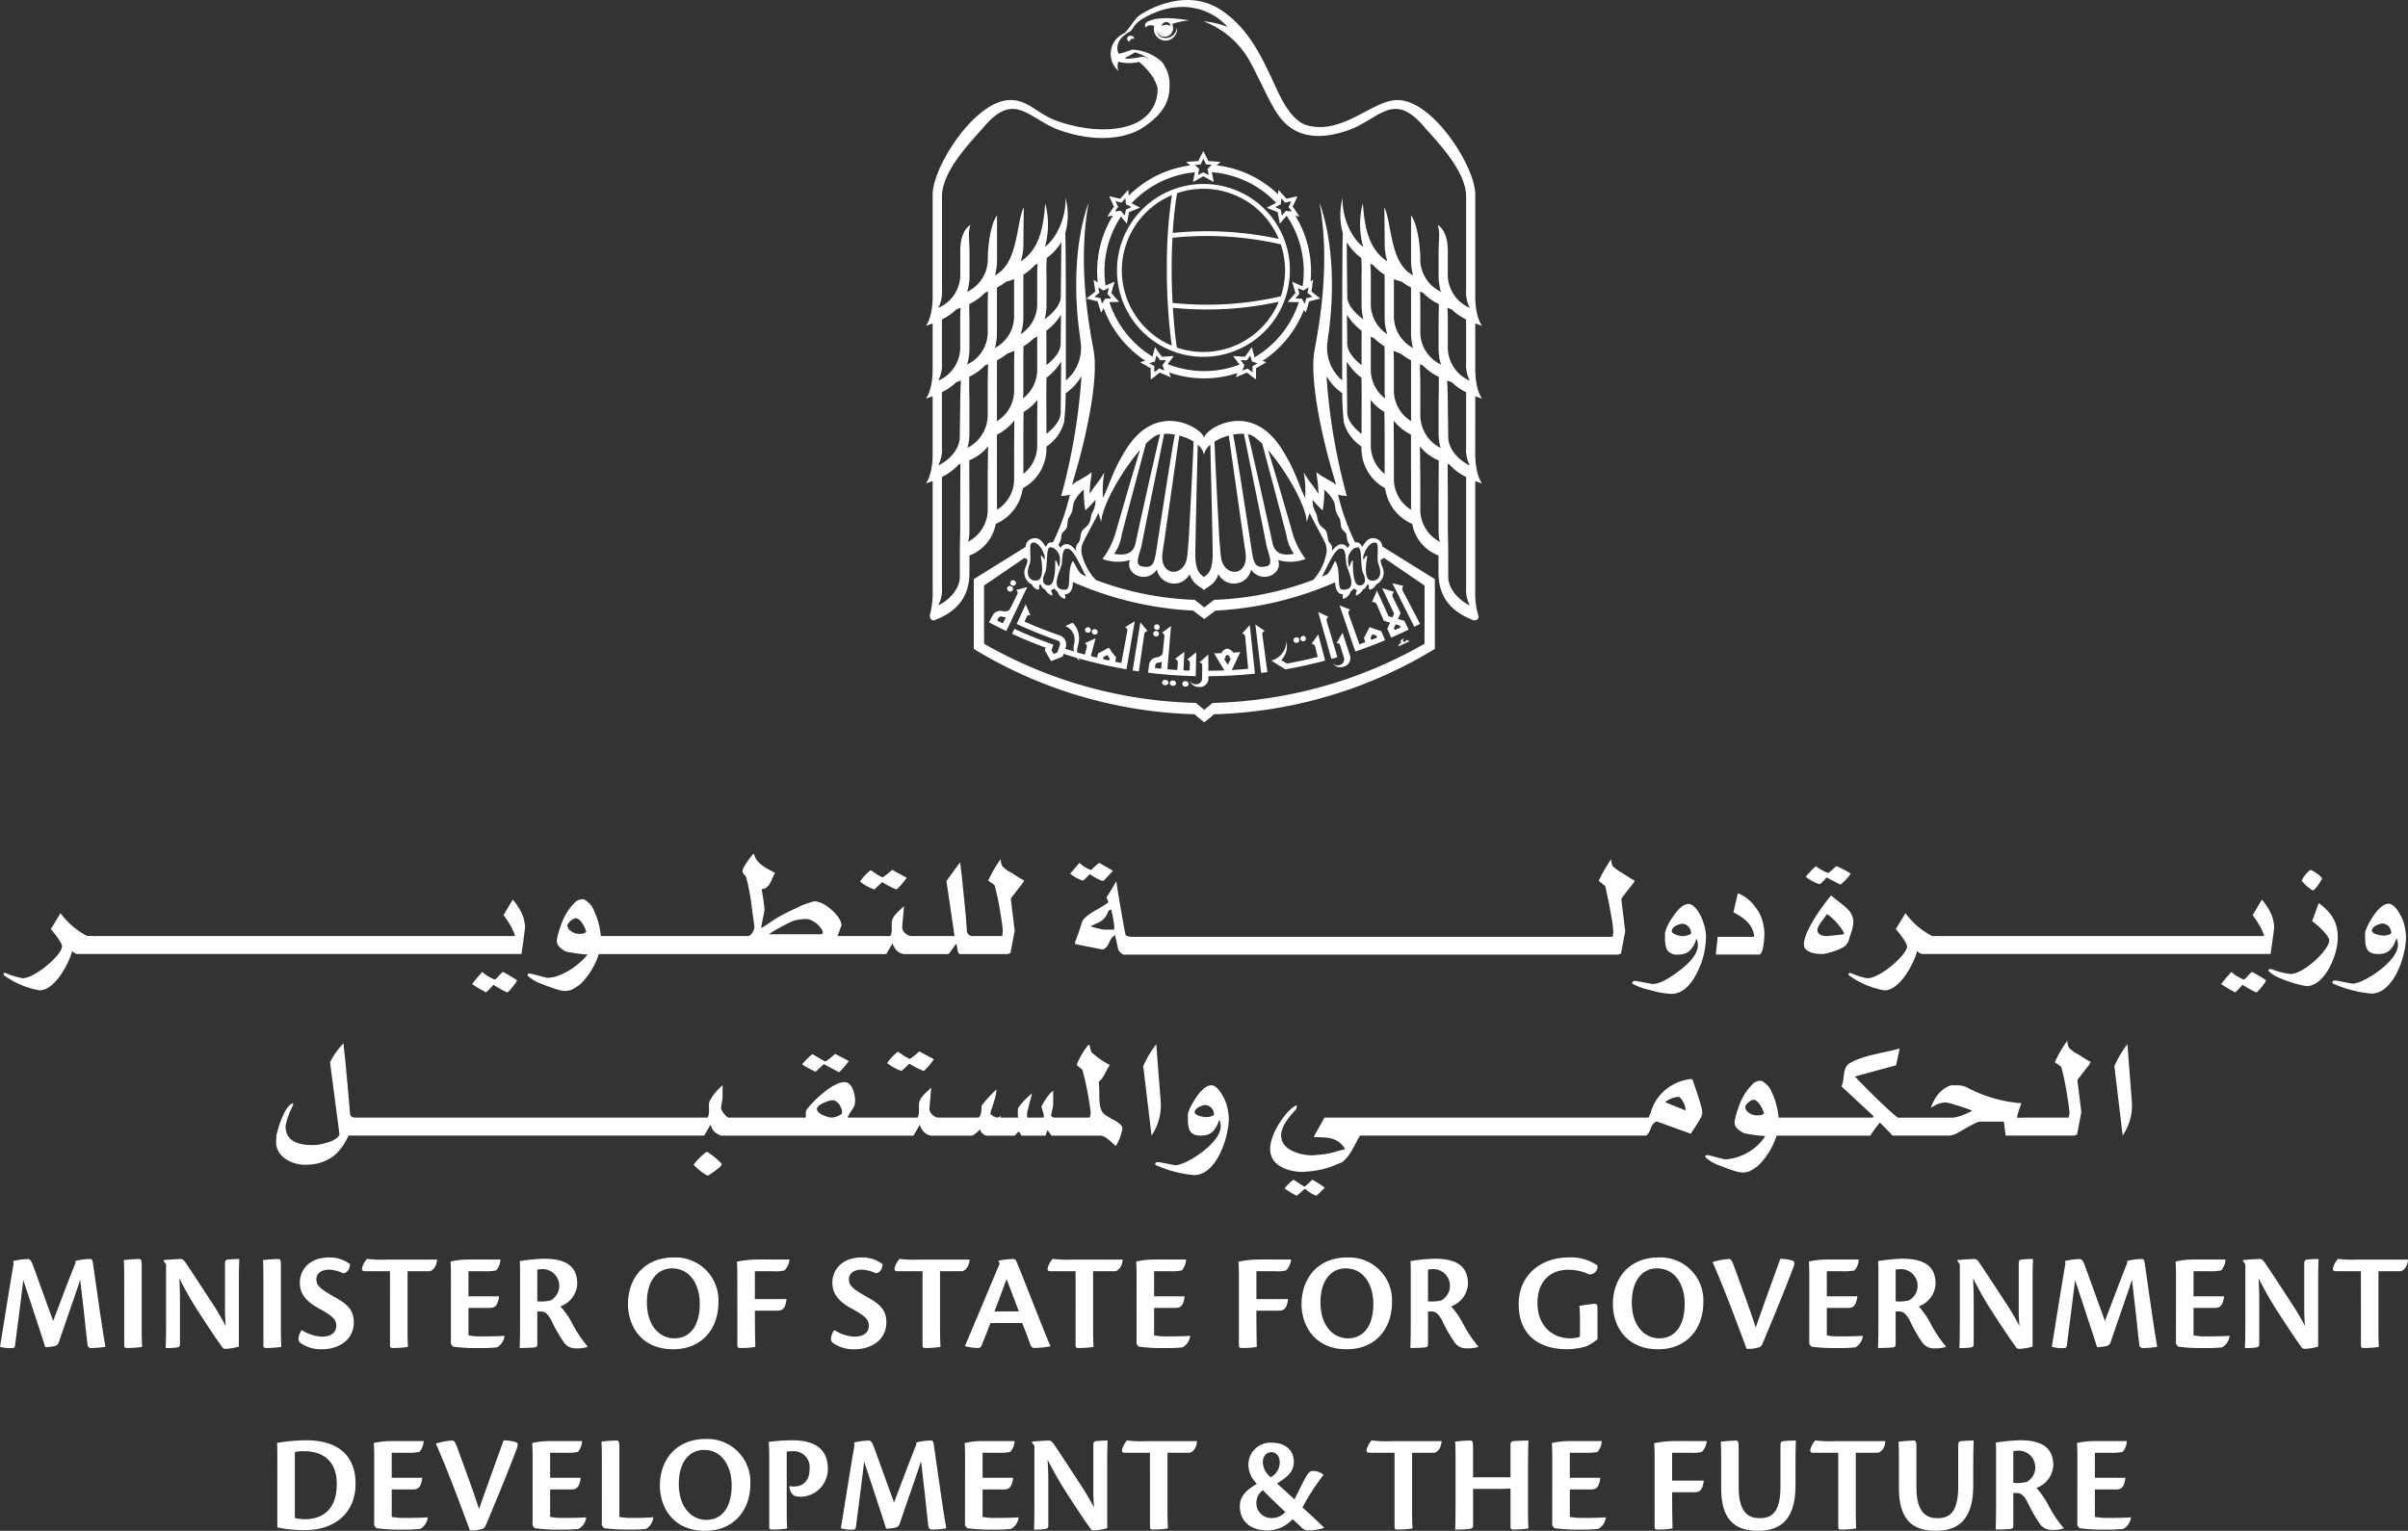 <svg id="logo1" xmlns="http://www.w3.org/2000/svg" width="385.512" height="245.153" viewBox="0 0 385.512 245.153">
  <rect x="0" y="0" width="385.512" height="245.153" fill="#333333" stroke="none"/>
  <g id="Group_10" data-name="Group 10" transform="translate(44.357 230.452)">
    <path id="Path_107" data-name="Path 107" d="M173.475,238.434c0-1.548-.023-1.975-.046-2.559a28.975,28.975,0,0,1,4.6-.425c6.756,0,7.969,4.062,7.969,6.936,0,4.848-3.48,7.452-8.081,7.452a21.349,21.349,0,0,1-4.443-.426Zm2.805,9.472a7.337,7.337,0,0,0,1.75.179c2.02,0,4.961-.964,4.961-5.656,0-3.389-1.931-5.229-5.275-5.229a7.08,7.08,0,0,0-1.436.112Z" transform="translate(-173.43 -235.247)" fill="#fff"/>
    <path id="Path_108" data-name="Path 108" d="M186.458,238.7c0-1.077,0-1.885-.067-2.828a12.759,12.759,0,0,1,2.536-.313h5.454a2.867,2.867,0,0,1-.674,1.728,7.958,7.958,0,0,1-2.11.135h-2.335v4.018h4.894c-.2,1.57-.7,1.863-1.481,1.863h-3.412v4.4a10.515,10.515,0,0,0,2.087.158c.921,0,2.559,0,3.637-.091l.044.046a2.441,2.441,0,0,1-1.189,1.8,23.065,23.065,0,0,1-3.053.112,25.765,25.765,0,0,1-4-.225l-.337-.427Z" transform="translate(-170.906 -235.225)" fill="#fff"/>
    <path id="Path_109" data-name="Path 109" d="M197.338,235.49c.337,0,.493.292.92,1.459.83,2.335,2.244,6.038,3.367,9.518,1.211-3.525,2.626-7.362,3.927-11a6.661,6.661,0,0,1,1.976.293c.337.111.358.4.157.965-1.571,4.175-3.255,8.193-4.893,12.142-.18.4-.337.651-.562.741a5.756,5.756,0,0,1-2.065.269c-1.661-4.443-3.525-9.516-5.454-13.894A10.656,10.656,0,0,1,197.338,235.49Z" transform="translate(-169.285 -235.244)" fill="#fff"/>
    <path id="Path_110" data-name="Path 110" d="M207.683,238.7c0-1.077,0-1.885-.067-2.828a12.771,12.771,0,0,1,2.537-.313h5.454a2.86,2.86,0,0,1-.674,1.728,7.943,7.943,0,0,1-2.109.135h-2.335v4.018h4.893c-.2,1.57-.7,1.863-1.482,1.863h-3.411v4.4a10.507,10.507,0,0,0,2.087.158c.92,0,2.559,0,3.636-.091l.045.046a2.439,2.439,0,0,1-1.19,1.8,23.051,23.051,0,0,1-3.053.112,25.765,25.765,0,0,1-4-.225l-.337-.427Z" transform="translate(-166.772 -235.225)" fill="#fff"/>
    <path id="Path_111" data-name="Path 111" d="M216.963,238.561c0-1.5-.023-2.424-.068-2.895a20.588,20.588,0,0,1,2.424-.18c.382,0,.449.2.449,1.325v10.908a9.366,9.366,0,0,0,2.02.158c.92,0,2.289,0,3.389-.114l.022.045a2.436,2.436,0,0,1-1.145,1.818,18.714,18.714,0,0,1-2.828.112,26.047,26.047,0,0,1-3.928-.225l-.336-.427Z" transform="translate(-164.965 -235.24)" fill="#fff"/>
    <path id="Path_112" data-name="Path 112" d="M232.046,235.28a6.871,6.871,0,0,1,7.16,7.227c0,4.018-2.492,7.474-7.25,7.474-5.185,0-7.228-3.839-7.228-7.227,0-4.243,2.716-7.474,7.3-7.474Zm-.27,1.75c-2.2,0-4.018,1.773-4.018,5.454,0,3.748,2.043,5.746,4.4,5.746,2.514,0,4.062-2.019,4.062-5.521,0-3.188-1.639-5.679-4.422-5.679Z" transform="translate(-163.439 -235.28)" fill="#fff"/>
    <path id="Path_113" data-name="Path 113" d="M239.395,238.748c0-1.078,0-2-.091-3.03a27.75,27.75,0,0,1,3.682-.269c3.411,0,5.79,1.166,5.79,4.556a4.436,4.436,0,0,1-4.264,4.49,2.984,2.984,0,0,1-1.145-.18,1.846,1.846,0,0,1-.741-1.526,3.6,3.6,0,0,0,.718.067c1.122,0,2.514-.583,2.514-2.851a2.557,2.557,0,0,0-2.76-2.805,6.617,6.617,0,0,0-.9.067v9.63c0,1.571.045,2.222.067,2.672a14.814,14.814,0,0,1-2.379.179c-.337,0-.493-.068-.493-.4Z" transform="translate(-160.6 -235.247)" fill="#fff"/>
    <path id="Path_114" data-name="Path 114" d="M261.053,235.8a9.419,9.419,0,0,1,2.379-.314c.225,0,.36.135.428.7l1.189,8.259c.36,2.356.606,4.018.809,5.095a14.246,14.246,0,0,1-2.245.2.564.564,0,0,1-.628-.562c-.135-1.145-.27-2.356-.516-4.736l-.651-5.634c-.628,1.953-1.952,5.68-3.39,9.9a.929.929,0,0,1-.808.74,8.994,8.994,0,0,1-1.392.158c-.539-1.751-2.514-7.7-3.523-10.752-.314,2.761-.988,7.9-1.325,10.527-.044.247-.156.36-.4.36a5.923,5.923,0,0,1-2-.2c.4-2.379,1.3-8.193,2.177-13.31l-.067-.427a11.22,11.22,0,0,1,2.447-.314c.336.091.516.4.92,1.548l3.03,8.373c1.122-2.94,2.626-6.981,3.569-9.27Z" transform="translate(-158.716 -235.24)" fill="#fff"/>
    <path id="Path_115" data-name="Path 115" d="M265.631,238.7c0-1.077,0-1.885-.067-2.828a12.77,12.77,0,0,1,2.536-.313h5.454a2.859,2.859,0,0,1-.674,1.728,7.94,7.94,0,0,1-2.109.135h-2.335v4.018h4.893c-.2,1.57-.7,1.863-1.482,1.863h-3.411v4.4a10.507,10.507,0,0,0,2.087.158c.92,0,2.559,0,3.637-.091l.044.046a2.439,2.439,0,0,1-1.19,1.8,23.049,23.049,0,0,1-3.053.112,25.764,25.764,0,0,1-4-.225l-.337-.427Z" transform="translate(-155.485 -235.225)" fill="#fff"/>
    <path id="Path_116" data-name="Path 116" d="M274.58,235.778v-.111c.427-.068,2.357-.18,2.761-.18.225,0,.4.157.628.4.718,1.032,2.559,3.839,4.175,6.33a40.671,40.671,0,0,1,2.38,4c-.135-1.728-.112-2.6-.112-3.727v-6.262c0-.516.156-.606.471-.65.7-.068,1.3-.091,1.818-.091-.045.965-.067,2.266-.067,4.13v9.9a9.4,9.4,0,0,1-2.133.358.6.6,0,0,1-.562-.313c-1.167-1.617-2.312-3.368-4.085-6.106-1.189-1.885-1.84-3.142-2.761-4.87.135,2.267.112,3.434.112,4.578v5.881c0,.472-.134.539-.493.607a10.352,10.352,0,0,1-1.8.09c.045-.9.067-2.2.067-4.086v-9.314Z" transform="translate(-153.73 -235.24)" fill="#fff"/>
    <path id="Path_117" data-name="Path 117" d="M291.127,237.443h-4.041c-.36,0-.539-.158-.381-.674a3.79,3.79,0,0,1,.741-1.3,17.973,17.973,0,0,0,3.232.114h7.991c-.09,1.189-.7,1.75-1.167,1.863h-3.569v9.382c0,1.549.045,2.289.067,2.738a14.7,14.7,0,0,1-2.4.179c-.314,0-.471-.068-.471-.4Z" transform="translate(-151.379 -235.244)" fill="#fff"/>
    <path id="Path_118" data-name="Path 118" d="M315.882,249.437a8.2,8.2,0,0,1-2.514.381,1.449,1.449,0,0,1-.988-.4c-.381-.381-1.01-.964-1.5-1.392a5.43,5.43,0,0,1-4.04,1.8c-2.693,0-4.4-1.481-4.4-3.883,0-1.975,1.683-2.918,2.738-3.591a4.247,4.247,0,0,1-1.369-3.074,3.527,3.527,0,0,1,3.748-3.5c1.931,0,3.523.988,3.523,3.12,0,1.774-1.548,2.671-2.693,3.412,1.011.9,2.424,2.2,2.805,2.536.495-.988,1.3-2.671,1.931-3.771.291-.472.584-.763.965-.763a2.666,2.666,0,0,1,1.729.56v.09a34.894,34.894,0,0,0-3.345,5.185c2.312,2.089,3.1,2.9,3.435,3.21Zm-8.261-1.594a2.768,2.768,0,0,0,2.089-.965c-.809-.785-2.874-2.716-3.569-3.5a2.507,2.507,0,0,0-1.055,2.065,2.389,2.389,0,0,0,2.514,2.4Zm-1.5-8.888a3.186,3.186,0,0,0,1.279,2.356,2.792,2.792,0,0,0,1.436-2.356c0-1.055-.606-1.661-1.346-1.661-.763,0-1.369.583-1.369,1.638Z" transform="translate(-148.304 -235.185)" fill="#fff"/>
    <path id="Path_119" data-name="Path 119" d="M323.9,237.443h-4.039c-.36,0-.539-.158-.382-.674a3.814,3.814,0,0,1,.741-1.3,17.992,17.992,0,0,0,3.233.114h7.991c-.091,1.189-.7,1.75-1.167,1.863h-3.569v9.382c0,1.549.044,2.289.067,2.738a14.714,14.714,0,0,1-2.4.179c-.314,0-.472-.068-.472-.4Z" transform="translate(-144.995 -235.244)" fill="#fff"/>
    <path id="Path_120" data-name="Path 120" d="M340.155,241.367V236.2c0-.493.179-.583.538-.627.539-.045,1.639-.068,2.335-.091-.044.853-.067,2.2-.067,4.063V246.8c0,1.572.045,2.313.067,2.762a16.7,16.7,0,0,1-2.4.179c-.314,0-.471-.068-.471-.427v-6.151c-.449.045-1.19.068-2.559.068h-3.434v5.813c0,.472-.18.561-.7.607a18.8,18.8,0,0,1-2.177.09c.044-.9.067-2.222.067-4.108v-7.093c0-1.526-.023-2.447-.067-2.872a18.433,18.433,0,0,1,2.4-.18c.4,0,.472.2.472,1.212v4.669Z" transform="translate(-142.685 -235.24)" fill="#fff"/>
    <path id="Path_121" data-name="Path 121" d="M344.317,238.7c0-1.077,0-1.885-.068-2.828a12.771,12.771,0,0,1,2.537-.313h5.454a2.861,2.861,0,0,1-.673,1.728,7.957,7.957,0,0,1-2.11.135h-2.335v4.018h4.893c-.2,1.57-.7,1.863-1.48,1.863h-3.412v4.4a10.508,10.508,0,0,0,2.087.158c.92,0,2.559,0,3.637-.091l.044.046a2.439,2.439,0,0,1-1.19,1.8,23.053,23.053,0,0,1-3.053.112,25.766,25.766,0,0,1-4-.225l-.336-.427Z" transform="translate(-140.16 -235.225)" fill="#fff"/>
    <path id="Path_122" data-name="Path 122" d="M358.029,238.279c0-.988-.023-1.6-.068-2.38a17.55,17.55,0,0,1,2.717-.336c.808-.024,4.624,0,5.7,0a2.918,2.918,0,0,1-.785,1.728,5.044,5.044,0,0,1-1.751.135h-3.007v4.466h5.073c-.225,1.706-.763,1.863-1.639,1.863h-3.434c0,2.245.023,4.109.067,5.792a12.552,12.552,0,0,1-2.379.179c-.337,0-.493-.068-.493-.427Z" transform="translate(-137.49 -235.227)" fill="#fff"/>
    <path id="Path_123" data-name="Path 123" d="M369.756,243.073c0,4.175,1.8,4.848,3.345,4.848,1.817,0,3.344-.763,3.344-5.05v-6.734c0-.427.179-.516.493-.56.651-.068,1.527-.091,1.975-.091-.044.9-.067,2.222-.067,4.085v3.188c0,6.285-3.323,7.183-6.061,7.183-3.792,0-5.835-1.954-5.835-6.779v-4.6c0-1.5-.023-2.424-.067-2.895.4-.068,1.952-.18,2.4-.18.4,0,.471.2.471,1.3Z" transform="translate(-135.752 -235.24)" fill="#fff"/>
    <path id="Path_124" data-name="Path 124" d="M383.355,237.443h-4.041c-.36,0-.539-.158-.382-.674a3.831,3.831,0,0,1,.741-1.3,17.992,17.992,0,0,0,3.233.114H390.9c-.09,1.189-.7,1.75-1.167,1.863h-3.569v9.382c0,1.549.044,2.289.067,2.738a14.709,14.709,0,0,1-2.4.179c-.314,0-.471-.068-.471-.4Z" transform="translate(-133.416 -235.244)" fill="#fff"/>
    <path id="Path_125" data-name="Path 125" d="M393.574,243.073c0,4.175,1.8,4.848,3.344,4.848,1.819,0,3.344-.763,3.344-5.05v-6.734c0-.427.18-.516.495-.56.651-.068,1.526-.091,1.975-.091-.045.9-.067,2.222-.067,4.085v3.188c0,6.285-3.323,7.183-6.061,7.183-3.793,0-5.835-1.954-5.835-6.779v-4.6c0-1.5-.023-2.424-.068-2.895.4-.068,1.953-.18,2.4-.18.4,0,.472.2.472,1.3Z" transform="translate(-131.113 -235.24)" fill="#fff"/>
    <path id="Path_126" data-name="Path 126" d="M406.546,249.073c0,.449-.134.539-.516.584-.628.067-1.863.09-2.312.09.045-.9.068-2.222.068-4.108v-7.52c0-1.122,0-1.661-.045-2.289a27.944,27.944,0,0,1,3.86-.381c3.57,0,5.343,1.211,5.343,4.062a4.056,4.056,0,0,1-2.694,3.569,13.742,13.742,0,0,1,1.976,2.9,19.58,19.58,0,0,0,2.356,3.5v.091a5.051,5.051,0,0,1-1.818.223,2.2,2.2,0,0,1-2-1.01,22.541,22.541,0,0,1-1.952-3.434c-.7-1.28-1.122-1.46-1.863-1.46h-.405Zm0-6.8a6.334,6.334,0,0,0,2.155-.158,2.673,2.673,0,0,0-1.19-5,6.617,6.617,0,0,0-.965.067Z" transform="translate(-128.578 -235.247)" fill="#fff"/>
    <path id="Path_127" data-name="Path 127" d="M414.68,238.7c0-1.077,0-1.885-.067-2.828a12.758,12.758,0,0,1,2.537-.313H422.6a2.86,2.86,0,0,1-.674,1.728,7.953,7.953,0,0,1-2.11.135h-2.335v4.018h4.894c-.2,1.57-.7,1.863-1.482,1.863h-3.412v4.4a10.517,10.517,0,0,0,2.087.158c.921,0,2.559,0,3.637-.091l.045.046a2.442,2.442,0,0,1-1.19,1.8,23.064,23.064,0,0,1-3.053.112,25.764,25.764,0,0,1-4-.225l-.337-.427Z" transform="translate(-126.456 -235.225)" fill="#fff"/>
  </g>
  <g id="Group_12" data-name="Group 12" transform="translate(148.245)">
    <g id="Group_11" data-name="Group 11">
      <path id="Path_128" data-name="Path 128" d="M298.042,149.477c-.167-.014-.333-.032-.5-.053s-.333-.032-.5-.051l.061-.455a.487.487,0,0,1,.46-.4.494.494,0,0,0,.075-.011,1.888,1.888,0,0,0,.511-.125c-.034.366-.072.734-.108,1.1m5.529,1.2q.041-1.914.084-3.828-.726.6-1.477,1.172a.566.566,0,0,1,.458.63c-.013.379-.025.757-.039,1.135-.332-.012-.662-.026-.994-.042.05-.988.1-1.975.147-2.962-.5.383-1,.761-1.51,1.131a.579.579,0,0,1,.455.642c-.026.378-.05.756-.073,1.134q-.8-.05-1.589-.116c.195-2.311.388-4.611.584-6.93q-.72.552-1.467,1.088a.557.557,0,0,1,.392.651q-.122,1.246-.244,2.495a.79.79,0,0,1-.558.658c-.154.07-.283.092-.3.122a1.4,1.4,0,0,0-1.335,1.146l-.165,1.312c.394.049.788.1,1.185.139.105.013.214.024.323.036.559.06,1.117.11,1.678.156q2.219.181,4.44.231m-10.093-.912c.33.053.657.1.987.151q.432-2.966.866-5.924a.562.562,0,0,1,.546-.538q-.6-.7-1.165-1.407c-.411,2.574-.823,5.141-1.234,7.718m-3.763-1.6c-.163-.035-.327-.073-.491-.109s-.322-.07-.482-.109c.025-.114.051-.225.078-.339.191-.1.384-.205.572-.311q.2.263.4.527-.036.17-.075.34m2.548-5.32a.558.558,0,0,1,.343.686q-.473,2.514-.944,5.028c-.326-.062-.654-.124-.977-.19.045-.227.09-.455.136-.682q-.6-.787-1.161-1.581c-.57.318-1.143.631-1.727.936-.055.226-.11.45-.165.676-.326-.08-.654-.164-.981-.247q.373-1.432.743-2.861-.851.41-1.718.8a.565.565,0,0,1,.3.719c-.1.363-.2.729-.3,1.094-.143-.038-.284-.078-.425-.118l0-.008-.809-.232a4.658,4.658,0,0,1,.115-1.033,3.551,3.551,0,0,0-.832-3.713c-.387.18-.779.361-1.173.538a2.294,2.294,0,0,1,1.477,1.86c.135.846-.326,1.482-.082,2.2q-.7-.208-1.4-.425v-.007c.037-.111.073-.222.109-.333a1.527,1.527,0,0,0-1.067-1.82c-.06-.02-.121-.041-.179-.063q-2.72-.952-5.376-2.126l.354-.8a.433.433,0,0,1,.612-.191q-.405-.889-.784-1.78-.722,1.575-1.449,3.154,3.217,1.477,6.538,2.63a.569.569,0,0,1,.4.682c-.038.111-.074.22-.111.331l-.307.9c-.2.086-.4.168-.607.25-.115-.2-.228-.4-.341-.6.105-.294.21-.591.312-.885-.234-.081-.47-.165-.7-.251l-.244-.09q-2.681-.986-5.3-2.19c-.122.263-.244.528-.365.792q2.647,1.219,5.362,2.215c-.048.137-.1.27-.148.4.332.588.675,1.171,1.027,1.754q.941-.355,1.861-.735c.045-.143.092-.286.139-.431.7.226,1.4.443,2.1.644a1.907,1.907,0,0,0,.522.522,2.769,2.769,0,0,1-.239-.441q.876.251,1.757.479,1.228.319,2.465.594t2.468.508c.036,0,.07.014.106.019.292.055.583.108.876.16h.009c.448-2.571.883-5.135,1.33-7.7-.512.325-1.033.64-1.56.952m9.7,8.649a.437.437,0,1,0-.036.861.464.464,0,0,0,.523-.411.472.472,0,0,0-.487-.45M298.844,45.925a.672.672,0,0,1,.69.658,1.2,1.2,0,0,0-1.38,0,.672.672,0,0,1,.69-.658m1.728.853c-.291,2.18-3.092,2.18-3.191.569.5,1.758,3.221.835,2.418-1.116a12.087,12.087,0,0,1,2.734-.577c-2.238-.349-4.869-.624-6.5.124-.8.362-.571.851-.453,1.051.129-.425.842-.453,1.351-.282a1.862,1.862,0,1,0,3.642.231m-27.876,95.447c-.154-.079-.308-.154-.461-.231s-.3-.162-.456-.243c.068-.131.135-.262.2-.394a.5.5,0,0,1,.594-.2.72.72,0,0,0,.075.018,2.116,2.116,0,0,0,.535.066c-.162.327-.326.656-.487.987m2.12-5.341a.56.56,0,0,1,.147.754q-.556,1.125-1.111,2.246a.808.808,0,0,1-.765.415c-.173.011-.312-.022-.326,0a1.4,1.4,0,0,0-1.673.591c-.206.389-.422.773-.619,1.167q.684.362,1.375.71c.462.233.926.462,1.394.685q1.683-3.532,3.363-7.056-.883.256-1.786.484m25.13,14.495a.483.483,0,0,0-.545.392.519.519,0,0,0,1.021.071.48.48,0,0,0-.477-.462m-1.21-.1a.483.483,0,0,0-.553.385.52.52,0,0,0,1.022.088.482.482,0,0,0-.468-.473M287.3,144a.451.451,0,0,0,.565-.3.476.476,0,0,0-.916-.243.451.451,0,0,0,.351.542m-1.1-.3a.45.45,0,0,0,.57-.289.477.477,0,0,0-.913-.258.452.452,0,0,0,.343.547m10.967.619a.437.437,0,1,0,.1-.866.436.436,0,1,0-.1.866m23.733.767a.438.438,0,1,0-.557-.318.449.449,0,0,0,.557.318m-46.765-8.945a.442.442,0,0,0,.609-.171.452.452,0,0,0-.21-.6.457.457,0,0,0-.608.171.446.446,0,0,0,.209.6m23.158,7.135a.433.433,0,0,0,.5-.378.45.45,0,1,0-.5.378m22.491,2.057a.439.439,0,1,0-.183-.855.464.464,0,0,0-.379.53.459.459,0,0,0,.562.325m-46.136-8.261a.438.438,0,1,0,.4-.774.438.438,0,1,0-.4.774M299.868,90.91c-.091-1.633-.153-3.484-.153-5.5,0-1.827.051-3.477.13-4.933a52.889,52.889,0,0,1,17.346,1.055,13.031,13.031,0,0,1,0,8.319,52.783,52.783,0,0,1-17.327,1.056m4.938,7.857a13,13,0,0,1-4.254-.712c-.108-.7-.427-3.007-.638-6.365a54.154,54.154,0,0,0,16.953-.963,13.085,13.085,0,0,1-12.06,8.04M291.736,85.7a13.107,13.107,0,0,1,8.022-12.055,76.332,76.332,0,0,0-.814,11.77,92.448,92.448,0,0,0,.784,12.328A13.114,13.114,0,0,1,291.736,85.7m8.857-12.371a13.064,13.064,0,0,1,16.268,7.332,54.211,54.211,0,0,0-16.972-.958,59.355,59.355,0,0,1,.7-6.374m4.213-1.468A13.839,13.839,0,1,0,318.643,85.7a13.779,13.779,0,0,0-13.838-13.839m32.271,73.289a.22.22,0,1,1-.183-.392.253.253,0,0,1,.151-.029c-.47-.153-.9.36-.533.677-.126.079-.222.081-.29.011-.085.171-.17.342-.252.513.625-.277,1.249-.565,1.871-.859-.2-.063-.4-.128-.6-.194a.24.24,0,0,1-.159.272m6.841-58.978V84.627c0-.774,0-1.533.006-1.895.01-1.455-.233-3.381-1.613-4.325.417,1.627.133,1.914.133,4.657v3.418a8.68,8.68,0,0,0,.383,2.644,5.778,5.778,0,0,1-3.311-5.431c0-1-.244-5.1-1.48-6.814V84a8.808,8.808,0,0,0,.332,2.488c-3.755-1.9-3.381-8.384-4.6-10.9,0,2.176.048,3.7.048,5.877a8.758,8.758,0,0,0,.428,2.792c-3.288-2.1-3.667-6.214-3.926-9.289a13.225,13.225,0,0,0,.056,6.965c-2.208-1.686-3.438-5.283-3.284-7.852a10.638,10.638,0,0,0,.025,5.658c-.123,2.417-.1,21.494-.1,23.576a6.814,6.814,0,0,1-2.4-5.758c.044-.466.1-.908.161-1.329.879-5.955,1.062-14.533-1.4-21.4,1.982,10.719-.491,21.74-.838,23.96-.621,3.961.724,12.167,3.521,21.273-.542-.54-2.406-1.318-3.152-2.063,0,.82.3,1.707.3,3.5-.956-1.609-1.325-1.673-2.343-3.455a18.408,18.408,0,0,1,.228,4.09c-.993-1.875-1.528-4.364-3.807-7.925-5.073-7.921-12.387-3.008-12.387-1.628,0-1.38-7.313-6.293-12.384,1.628-2.282,3.56-2.812,6.05-3.81,7.925a18.416,18.416,0,0,1,.231-4.09c-1.02,1.783-1.386,1.846-2.343,3.455,0-1.8.3-2.685.3-3.5-.748.746-2.612,1.523-3.152,2.063,2.8-9.105,4.143-17.312,3.522-21.273-.35-2.22-2.824-13.24-.836-23.96-2.461,6.863-2.28,15.441-1.4,21.4.063.421.112.869.159,1.333a6.8,6.8,0,0,1-2.412,5.766c0-2.081.031-21.143-.092-23.589a10.59,10.59,0,0,0,.024-5.658c.153,2.569-1.078,6.169-3.283,7.852a13.215,13.215,0,0,0,.051-6.965c-.258,3.075-.632,7.189-3.922,9.289a8.723,8.723,0,0,0,.429-2.792c0-2.173.051-3.7.051-5.877-1.227,2.516-.852,9-4.606,10.9a8.9,8.9,0,0,0,.33-2.488V76.882c-1.237,1.71-1.478,5.818-1.478,6.814a5.774,5.774,0,0,1-3.312,5.429,8.651,8.651,0,0,0,.385-2.642V83.065c0-2.743-.288-3.03.133-4.657-1.381.944-1.622,2.87-1.612,4.325,0,.362,0,1.121,0,1.895h0V86.17a5.792,5.792,0,0,1-3.521,5.532,5.439,5.439,0,0,0,.591-2.883V73.861c0-4.2,4.907-9.036,6.727-11.165,5.029-5.895,7.218-1.1,12.285.613,8.421,2.855,12.912-.333,12.912-.333,4.5-2.828,4.513-5.5,4.513-7.166a5.749,5.749,0,0,0-1.259-3.538,7.7,7.7,0,0,0-4.754-1.934,14,14,0,0,1-2.121.675c-.473-.94-.355-2.373,1.765-3.552.594-.327.374-1.08,2.188-2.139,5.29-3.087,10.467-1.968,13.489,1.4a13.863,13.863,0,0,0-3.9-.915,14.075,14.075,0,0,1,7.46,6.446c.792,1.381,2.578,5.192,3.209,6.344,1.35,2.459,3.791,7.609,12.387,4.709,5.067-1.711,7.256-6.508,12.287-.613,1.815,2.129,6.724,6.961,6.724,11.165V88.819a5.428,5.428,0,0,0,.591,2.883,5.8,5.8,0,0,1-3.525-5.532m.006,11.673V93.568c0-.706-.024-1.326-.073-1.883.247.094.482.177.693.257a8.844,8.844,0,0,0,2.307,1.611v6.92a5.434,5.434,0,0,0,.591,2.887,5.8,5.8,0,0,1-3.519-5.516m.066,14.514c0-.5-.066-4.657-.066-5.466,0-.894-.038-2.422-.115-3.568.265.1.509.195.735.277a8.909,8.909,0,0,0,2.307,1.606v8.838a5.4,5.4,0,0,0,.591,2.881c-1.474-.639-3.453-2.411-3.453-4.568m0,22.422v-3.312h0c-.007-2.085-.062-3.9-.062-4.519v-4.93c0-.421-.012-2.572-.024-5.341.1.041.19.074.281.108a8.428,8.428,0,0,0,2.67,1.992v17.682a5.413,5.413,0,0,0,.591,2.884c-1.474-.637-3.453-2.489-3.453-4.564m-4.473-39.427V91.028c0-.761-.028-1.4-.069-1.946.167.065.336.129.49.185a8.639,8.639,0,0,0,2.538,1.826c.017.907-.031,1.858-.031,2.809v4.237a8.677,8.677,0,0,0,.383,2.645,5.771,5.771,0,0,1-3.311-5.431m0,13.324v-4.326c0-.768-.028-2.385-.073-3.613.171.065.339.128.493.19a8.757,8.757,0,0,0,2.537,1.82c.031,1.444-.03,3.428-.03,4.477v4.1c0,.105,0,.2.008.3l-.008,0v.1a8.99,8.99,0,0,0,.311,2.412,5.933,5.933,0,0,1-3.238-5.443m0,15.123v-4.323c0-.752-.028-3.52-.069-5.627a7.455,7.455,0,0,0,3.022,2.268c-.013,3.191-.025,5.75-.025,6.232v4.1c0,1.5,0,2.368.284,2.737a5.808,5.808,0,0,1-3.211-5.385m-4.224-30.984V88.9c0-.808.01-1.35-.012-1.8a12.053,12.053,0,0,0,1.281.407,9.649,9.649,0,0,0,1.472.939c0,.146,0,.287,0,.423v6.79a8.861,8.861,0,0,0,.324,2.465,5.774,5.774,0,0,1-3.067-5.31m0,11.9V100.8c0-1.495-.042-1.486-.044-2.218.417.178.8.325,1.151.454a9.489,9.489,0,0,0,1.635,1.068c0,.883,0,1.876,0,2.091v6.789c0,.306.013.593.032.872a5.768,5.768,0,0,1-2.775-5.141m2.743,12.606v6.707a5.77,5.77,0,0,1-2.743-5.118v-3.92c0-1.142-.025-3.711-.039-5.246A8.107,8.107,0,0,0,338.031,112c.007,1.827,0,5.042,0,5.321M331.6,90.867V86.931c0-1.012-.018-1.755-.072-2.313.146.078.3.154.449.229a7.944,7.944,0,0,0,1.826,1.532c.012.329.01.652.01.955v5.795a8.685,8.685,0,0,0,.431,2.8,5.777,5.777,0,0,1-2.644-5.061m0,10.533V97.463c0-.442-.006-.83-.014-1.177.185.1.379.2.575.3a8.248,8.248,0,0,0,1.617,1.253c.038.472.036.958.036,1.394v5.793a9.891,9.891,0,0,0,.072,1.177,5.781,5.781,0,0,1-2.284-4.8m2.213,12.025v4.86a5.785,5.785,0,0,1-2.213-4.748V109.6c0-.732-.008-2.1-.035-3.17a7.652,7.652,0,0,0,2.2,1.931c.055,1.664.048,4.575.048,5.066m-5.986-23.56c0-.9-.068-5.62-.077-8.7a8.348,8.348,0,0,0,2.311,2.53,21.254,21.254,0,0,1,.059,2.718V91.18a8.971,8.971,0,0,0,.3,2.373c-1.442-1.067-2.595-2.38-2.595-3.687m-.05,2.9a8.611,8.611,0,0,0,2.355,2.584c.006.568-.012,1.137-.012,1.594v3.927c-1.3-1.014-2.293-2.237-2.293-3.452,0-.547-.026-2.509-.05-4.654m2.343,16.311v2.81c-1.3-1.014-2.293-2.235-2.293-3.449,0-.851-.066-5.1-.075-8.166a8.478,8.478,0,0,0,2.343,2.606c.075,1.793.025,5.523.025,6.2m-3.511,16.346c.176.4.128,1.2.312,1.563s.589.624.7.808c.152.25.1.878.293,1.318.1.2.2.411.3.594a3.173,3.173,0,0,0-.336.464,1.069,1.069,0,0,0-1.62-.4,2.7,2.7,0,0,0-.889.91c.108-.778-.036-1.026-.335-1.326-.443-.443-.268-1.379-.628-1.943-.276-.435-.8-.575-1.124-1.249s-.167-1.028-.5-1.692a3.54,3.54,0,0,1-.495-2.013,20.71,20.71,0,0,0,1.6,1.693,17.009,17.009,0,0,0,.259-3.335,6.1,6.1,0,0,1,1.582,2.011c.128.345.249,1.351.3,1.52a7.087,7.087,0,0,0,.582,1.081m2.949,4.63c.707.055.318,3.12.838,4.191s.3,1.981-.7,1.887c-1.024-.094-.965-3.2-.971-3.748,0-.771-.389.41-.6.842-.045-.19-.09-.4-.121-.618a3.985,3.985,0,0,1,.019-1.186c.275-.729.82-1.419,1.534-1.368m.9,1.25c.282-.925,1.048-2.2,1.927-2,.691.153.028,2.364.447,3.448.813,2.114-.33,2.829-1.311,2.582-1.1-.275-.611-3.229-.513-3.656.028-.7-.335-.012-.584.378a1.129,1.129,0,0,1,.033-.75m3.269.438,6.478,4.427-.007,9.318a71.508,71.508,0,0,1-33.719,9.47l-.195,0s-.906.747-1.34,1.11v0l0,0-1.341-1.11-.195,0a71.493,71.493,0,0,1-33.719-9.47l-.007-9.318,6.474-4.427c.159.09.319.18.477.271.025.928-.628,1.405-.48,2.357a2.093,2.093,0,0,0,1.186,1.621,1.518,1.518,0,0,0,.826.79c.394.146.348-.192.341-.7a1.719,1.719,0,0,0,.257-.093,1.3,1.3,0,0,0,.67.812,2.406,2.406,0,0,0,.911.885c.507.235.165-.312.071-.8a1.844,1.844,0,0,0,.563-.25.866.866,0,0,0,.3.383c.044.035.094.068.142.1a1.808,1.808,0,0,0,1.036,1.128c.369.119.229-.3.19-.692.51.008.963-.277,1.162-1.11a2.26,2.26,0,0,0,.067-.858,54.332,54.332,0,0,0,19.281,4.59c.229.176,1.789,1.349,1.789,1.349s1.559-1.173,1.79-1.349a54.255,54.255,0,0,0,19.175-4.545,2.42,2.42,0,0,0,.078.812c.2.833.651,1.118,1.16,1.11-.036.4-.176.811.192.692a1.8,1.8,0,0,0,1.037-1.13,1.572,1.572,0,0,0,.143-.1.89.89,0,0,0,.3-.383,1.8,1.8,0,0,0,.562.25c-.094.492-.436,1.039.073.8a2.4,2.4,0,0,0,.908-.885,1.29,1.29,0,0,0,.67-.812,1.6,1.6,0,0,0,.258.093c-.007.5-.059.842.337.7a1.522,1.522,0,0,0,.828-.79,2.1,2.1,0,0,0,1.186-1.621c.146-.936-.481-1.411-.479-2.307.19-.105.381-.213.569-.321m-56.767,1.008c.416-1.084-.247-3.3.441-3.448.882-.2,1.65,1.076,1.929,2a1.616,1.616,0,0,1,.037.747c-.251-.39-.614-1.073-.587-.378.1.427.587,3.381-.516,3.656-.977.247-2.116-.468-1.3-2.582m3.275-2.7c.713-.051,1.257.639,1.533,1.368a4.007,4.007,0,0,1,.022,1.186,6.247,6.247,0,0,1-.122.618c-.207-.432-.6-1.613-.6-.842,0,.545.051,3.654-.973,3.748-1,.094-1.227-.805-.7-1.887s.132-4.136.837-4.191M283.8,132.4c-.843,1.522-.094,4.37-1.059,4.431-2.762.182-.712-3.286-.609-4.147.13-1.1.013-2.717,1.087-2.382.965.3,2.194,3.429,2.791,4.363a.141.141,0,0,0,.03.032c-.22-.087-.437-.179-.655-.27.061.021.111.038.139.044-.987-.387-1.554-2.771-1.724-2.072m42.773-2.1c1.079-.335.964,1.28,1.09,2.382.1.861,2.153,4.329-.611,4.147-.961-.061-.213-2.909-1.057-4.431-.147-.628-.611,1.325-1.422,2-.264.112-.533.217-.8.326.636-1.076,1.869-4.142,2.8-4.427m-15.058.407c.688,4.02-3.271,4.241-3.866,1.147-.072-.393-.178-1.585-.3-3.167-.3-5.4-.741-13.949-.767-15.567a8.318,8.318,0,0,1,2.279-.963c.439,3.043,2.472,17.472,2.657,18.55m.4-18.759a2.288,2.288,0,0,1,1.038.437,9.744,9.744,0,0,1,1.266,1.085c.711,2.7,3.6,13.5,3.86,14.586a7.172,7.172,0,0,0,1.2,3.039c-1.747.331-2.982,0-3.388-1.587-.528-2.487-3.26-14.831-3.978-17.561m2.944,17.625c.228,1.324,1.288,3.216.075,3.507-1.881.46-2.047-.585-2.352-2.2-.007-.044-2.649-17.322-3.023-18.875a7.388,7.388,0,0,1,1.724-.129c.389,1.9,3.392,16.624,3.576,17.7m-11.352,1.642c0-2.1.323-15.448.387-17.6a2.8,2.8,0,0,1,1,1.619,2.821,2.821,0,0,1,1.008-1.619c.06,2.151.38,15.507.38,17.6,0,2.28-.6,3.1-1.388,3.571-.787-.468-1.389-1.292-1.389-3.571m-12.825-3.3a12.81,12.81,0,0,1-2.045,4,6.9,6.9,0,0,0,4.394.173,1.84,1.84,0,0,0,.428,1.983,2.526,2.526,0,0,0,3.893-.473,2.808,2.808,0,0,0,5.246.746c.539,1.7,1.654,1.92,2.3,2.563.643-.643,1.762-.858,2.3-2.563a2.807,2.807,0,0,0,5.245-.746,2.527,2.527,0,0,0,3.894.473,1.847,1.847,0,0,0,.427-1.983,6.9,6.9,0,0,0,4.394-.173,12.873,12.873,0,0,1-2.049-4c-.625-2.208-2.927-10.179-3.961-13.449,2.8,3.22,6.006,8.676,6.213,11.545.088-.406.273-.9.446-1.441.648,1.343,2.2,4.092,2.464,4.74a2.918,2.918,0,0,1,.149,2.024,8.759,8.759,0,0,1-2,3.9l.007.014a49.689,49.689,0,0,1-15.923,3.214c-.448.366-1.553,1.2-1.553,1.2s-1.1-.832-1.551-1.2a49.565,49.565,0,0,1-15.868-3.2s.009-.011.009-.017a9.538,9.538,0,0,1-2.165-3.916,2.917,2.917,0,0,1,.154-2.024c.26-.648,1.815-3.4,2.458-4.74.173.538.361,1.035.446,1.441.209-2.869,3.418-8.325,6.218-11.545-1.033,3.268-3.333,11.242-3.965,13.449m3.22,1.593c-.407,1.589-1.642,1.918-3.388,1.587a7.188,7.188,0,0,0,1.2-3.039c.258-1.082,3.148-11.886,3.863-14.588a9.516,9.516,0,0,1,1.263-1.082,2.3,2.3,0,0,1,1.038-.437c-.722,2.73-3.447,15.073-3.977,17.561m7.037-17.352a8.356,8.356,0,0,1,2.28.963c-.031,1.62-.471,10.165-.769,15.562-.122,1.585-.229,2.775-.306,3.172-.593,3.094-4.547,2.873-3.863-1.147.185-1.078,2.22-15.507,2.658-18.55m-3.728,18.721c-.3,1.616-.471,2.662-2.349,2.2-1.215-.29-.153-2.183.074-3.507.2-1.152,3.148-15.522,3.576-17.7a7.344,7.344,0,0,1,1.721.129c-.374,1.553-3.013,18.832-3.022,18.875m-15.336-1.769c.2-.44.144-1.068.3-1.318.114-.184.521-.442.7-.808s.138-1.163.314-1.563a7.273,7.273,0,0,0,.581-1.081c.051-.168.173-1.174.3-1.52a6.01,6.01,0,0,1,1.582-2.011,16.881,16.881,0,0,0,.255,3.335,20.112,20.112,0,0,0,1.6-1.693,3.567,3.567,0,0,1-.492,2.013c-.338.664-.174,1.023-.5,1.692s-.846.814-1.123,1.249c-.363.564-.186,1.5-.628,1.943-.3.3-.444.548-.335,1.326a2.7,2.7,0,0,0-.89-.91,1.069,1.069,0,0,0-1.619.4,3.219,3.219,0,0,0-.339-.461c.1-.183.2-.391.3-.594m.086-39.247c0,1.307-1.154,2.62-2.591,3.687a9.072,9.072,0,0,0,.3-2.373V86.414a21.236,21.236,0,0,1,.056-2.718,8.362,8.362,0,0,0,2.314-2.53c-.012,3.08-.078,7.8-.078,8.7m-2.307,5.484A8.616,8.616,0,0,0,282,92.778c-.023,2.14-.048,4.1-.048,4.643,0,1.215-.989,2.43-2.286,3.448V96.945c0-.456-.021-1.026-.014-1.6m2.3,13.09c0,1.209-.989,2.429-2.286,3.442v-2.8c0-.677-.048-4.415.024-6.2a8.587,8.587,0,0,0,2.336-2.6c-.013,3.061-.074,7.316-.074,8.166M278.19,86.931v3.936a5.774,5.774,0,0,1-2.646,5.059,8.653,8.653,0,0,0,.432-2.8V87.334c0-.3,0-.63.008-.955a7.936,7.936,0,0,0,1.824-1.532c.157-.075.3-.152.447-.229-.046.558-.066,1.3-.066,2.313M275.908,106.2a10.452,10.452,0,0,0,.068-1.177V99.232c0-.436,0-.922.034-1.394a8.121,8.121,0,0,0,1.619-1.253c.2-.1.388-.195.57-.3-.006.346-.008.735-.008,1.177V101.4a5.79,5.79,0,0,1-2.282,4.8m2.282,3.4v3.939a5.779,5.779,0,0,1-2.214,4.748v-4.86c0-.491-.011-3.4.048-5.066a7.7,7.7,0,0,0,2.2-1.931c-.026,1.067-.035,2.437-.035,3.17m-3.693-8.8v3.915a5.765,5.765,0,0,1-2.778,5.141c.02-.28.032-.566.032-.872v-6.789c0-.215,0-1.208,0-2.091a9.28,9.28,0,0,0,1.633-1.071c.344-.127.737-.274,1.151-.452,0,.731-.041.723-.041,2.218m0,14.19v3.92a5.771,5.771,0,0,1-2.745,5.118V117.32c0-.28,0-3.495,0-5.316a8.152,8.152,0,0,0,2.778-2.262c-.012,1.535-.036,4.1-.036,5.246m-3.07-16.864a8.81,8.81,0,0,0,.325-2.465V88.447a9.511,9.511,0,0,0,1.474-.939,12.128,12.128,0,0,0,1.281-.407c-.019.448-.01.99-.01,1.8v3.916a5.77,5.77,0,0,1-3.07,5.31m-1.153,6.225v4.326a5.917,5.917,0,0,1-3.24,5.437,8.871,8.871,0,0,0,.313-2.406v-.1l-.006,0c0-.1.006-.192.006-.3v-4.1c0-1.049-.061-3.032-.03-4.477a8.7,8.7,0,0,0,2.534-1.82c.156-.062.319-.125.492-.19-.043,1.228-.069,2.845-.069,3.613m0,15.127V123.8a5.806,5.806,0,0,1-3.215,5.385c.283-.369.288-1.235.288-2.737v-4.1c0-.481-.014-3.041-.02-6.232a7.473,7.473,0,0,0,3.013-2.268c-.043,2.11-.066,4.876-.066,5.627M267.31,91.092a8.643,8.643,0,0,0,2.54-1.826c.156-.056.319-.121.489-.185-.039.542-.066,1.185-.066,1.946v4.324a5.774,5.774,0,0,1-3.312,5.431,8.676,8.676,0,0,0,.385-2.645V93.9c0-.951-.049-1.9-.036-2.809m-4.964,12.267a5.445,5.445,0,0,0,.591-2.887v-6.92a8.9,8.9,0,0,0,2.31-1.611c.212-.08.442-.162.691-.257-.044.557-.071,1.177-.071,1.883v4.258a5.8,5.8,0,0,1-3.521,5.533m3.521,3.532c0,.809-.071,4.963-.071,5.466,0,2.157-1.978,3.928-3.45,4.568a5.412,5.412,0,0,0,.591-2.881v-8.838a8.96,8.96,0,0,0,2.31-1.606c.223-.082.465-.177.731-.277-.074,1.146-.111,2.674-.111,3.568m0,15.127v4.93c0,.62-.059,2.434-.068,4.519h0v3.312c0,2.075-1.978,3.927-3.45,4.564a5.425,5.425,0,0,0,.591-2.884V118.776a8.505,8.505,0,0,0,2.674-1.992c.087-.033.182-.067.282-.108-.018,2.768-.026,4.92-.026,5.341M294.881,51.5l-.006-.008c-.382.116-2.421.465-2.677.208a16.213,16.213,0,0,0,1.6-.91,5.692,5.692,0,0,1,2.189,1.012c-.539-.219-.594-.4-1.11-.3m53.445,54.341c.422.159.79.287,1.079.405-1.164-1.756-1.079-4.6-1.079-5.274V94.188c.422.159.79.288,1.079.407-1.164-1.762-1.079-4.6-1.079-5.277V73.52c0-4.37-6.68-14.962-12.332-15.1-4.012-.1-8.719,5.54-14.478,4.083-1.849-.479-3.324-2.464-4.541-4.915-2.146-4.384-4.213-10.25-9.438-13.645-5.784-3.753-12.447.441-13.211,1.106-.652.6-1.7,2.4-2.252,2.688a3.623,3.623,0,0,0-.873,6.018,2.312,2.312,0,0,1-.026-1.474,6.857,6.857,0,0,0,3.33.025,11.578,11.578,0,0,1,2.226,2.46c.73,1.38.734,1.59.734,2.133a5.731,5.731,0,0,1-2.652,4.719c-2.1,1.5-7.059,2.338-13.269.208-3.361-1.149-4.741-3.479-7.748-3.405-5.652.142-12.337,10.734-12.337,15.1v15.8c0,.673.091,3.515-1.074,5.277.293-.119.659-.249,1.074-.407v6.786c0,.671.091,3.517-1.074,5.274.293-.118.659-.246,1.074-.405v8.7c0,.674.091,3.516-1.074,5.278.293-.118.659-.233,1.074-.392v17.536a13.465,13.465,0,0,1-.416,3.8c-.157.528.2,1.159.749.939,2.263-.9,5.556-2.665,5.556-7.584v-2.769a6.638,6.638,0,0,0,4.2-5.051,7.29,7.29,0,0,0,4.338-5.715,7.231,7.231,0,0,0,3.785-6.679,6.922,6.922,0,0,0,2.814-3.835,40.372,40.372,0,0,0,.265-4.687,8.722,8.722,0,0,0,2.535-2.755,97.1,97.1,0,0,1-3.25,19.189,6.687,6.687,0,0,0,1.4-.206,36.221,36.221,0,0,1-2.719,7.639,1.926,1.926,0,0,0-.425.014c-.323.057-.554.362-.711.75-.438-.669-.989-1.758-2.272-1.339a1.384,1.384,0,0,0-.964,1.3c-1.067.671-8.3,5.16-8.3,5.16v11.183a71.722,71.722,0,0,0,35.353,10.46c.416.419,1.551,1.284,1.551,1.284s1.136-.865,1.553-1.284a71.729,71.729,0,0,0,35.353-10.46V135.134s-7.85-4.871-8.41-5.227a1.371,1.371,0,0,0-.958-1.229c-1.283-.418-1.834.67-2.272,1.339a1.07,1.07,0,0,0-.713-.75,1.9,1.9,0,0,0-.422-.014,36.36,36.36,0,0,1-2.721-7.639,6.731,6.731,0,0,0,1.4.206,96.8,96.8,0,0,1-3.249-19.189,8.706,8.706,0,0,0,2.519,2.744,41.748,41.748,0,0,0,.265,4.7,6.939,6.939,0,0,0,2.823,3.84,7.229,7.229,0,0,0,3.786,6.674,7.281,7.281,0,0,0,4.336,5.715,6.64,6.64,0,0,0,4.2,5.051v2.769c0,4.86,3.219,6.644,5.479,7.554.578.233,1.055-.208.909-.631a13.018,13.018,0,0,1-.505-4.08V119.445c.422.158.79.257,1.079.375-1.164-1.762-1.079-4.6-1.079-5.278Zm-16.182,38.85-.463.182c-.044-.109-.084-.216-.128-.326.1-.192.206-.388.306-.582.209.072.419.143.63.213.045.109.088.216.13.324-.159.062-.317.125-.474.19m-.734-1.86q-.444.878-.916,1.747c.081.217.163.434.241.654-.318.116-.637.233-.958.346q-.857-2.409-1.713-4.817a.569.569,0,0,1,.239-.735q-.864-.335-1.7-.693,1.116,3.285,2.237,6.572c.094.274.19.552.281.827.244-.082.484-.165.725-.251l.228-.079q1.2-.43,2.4-.9c.472-.186.945-.38,1.415-.577l-.607-1.444q-.941-.312-1.865-.649m7.152-.062q.457-.229.912-.466L336.709,137a.568.568,0,0,1,.141-.762c-.6-.141-1.206-.288-1.8-.446q1.559,3.1,3.121,6.2c.13.26.263.521.392.78M322.2,89.887a.041.041,0,0,1,.015.039.043.043,0,0,1-.031.031l-.92.2-.2.8a.053.053,0,0,1-.035.029h-.006a.035.035,0,0,1-.032-.022l-.455-.738-.919-.024a.05.05,0,0,1-.036-.025.036.036,0,0,1,.006-.043l.582-.681-.232-.859a.04.04,0,0,1,.013-.041.038.038,0,0,1,.045,0l.835.369.726-.472a.041.041,0,0,1,.025-.007.066.066,0,0,1,.024.007h0a.05.05,0,0,1,.016.041l-.159.806Zm-9.219,9.74-.407-1.574a.05.05,0,0,0-.037-.03.035.035,0,0,0-.038.017s-.8,1.165-1.044,1.484c-.4-.012-1.818-.116-1.822-.116s-.028.008-.038.024,0,.025.006.042l.983,1.307a15.894,15.894,0,0,1-11.51-.072L300,99.472a.041.041,0,0,0,.007-.044c-.011-.012-.027-.024-.039-.02s-1.423.108-1.822.116c-.244-.318-1.044-1.483-1.044-1.483a.041.041,0,0,0-.041-.018.043.043,0,0,0-.032.03l-.381,1.447a16.018,16.018,0,0,1-6.9-8.717l1.48-.039a.04.04,0,0,0,.033-.026.037.037,0,0,0-.006-.043s-.926-1.043-1.191-1.351c.105-.4.495-1.74.495-1.744a.036.036,0,0,0-.011-.037.035.035,0,0,0-.043-.008l-1.373.608A15.787,15.787,0,0,1,291.6,77.085l.9,1.074a.046.046,0,0,0,.03.013l.01,0a.04.04,0,0,0,.03-.03s.238-1.384.317-1.768c.384-.167,1.7-.681,1.707-.685a.042.042,0,0,0,.027-.032.048.048,0,0,0-.023-.039l-1.3-.674a15.917,15.917,0,0,1,10.136-4.961l-.29,1.483a.046.046,0,0,0,.017.041.036.036,0,0,0,.024.007l.02,0s1.231-.706,1.587-.885c.354.179,1.588.881,1.588.883a.055.055,0,0,0,.043,0,.05.05,0,0,0,.017-.039l-.294-1.5a15.927,15.927,0,0,1,10.3,4.9l-1.455.756a.035.035,0,0,0-.023.038.032.032,0,0,0,.027.033s1.324.515,1.7.685c.081.385.315,1.766.315,1.766a.048.048,0,0,0,.032.032l.009,0a.04.04,0,0,0,.031-.016l1.035-1.227a15.805,15.805,0,0,1,2.563,11.31l-1.59-.706a.041.041,0,0,0-.043,0,.038.038,0,0,0-.014.041s.391,1.344.5,1.743c-.269.312-1.192,1.352-1.194,1.352a.039.039,0,0,0-.008.043.05.05,0,0,0,.039.026l1.71.045a16.047,16.047,0,0,1-7.108,8.838m.421.984s0,.017-.011.019l-.723.392.007.932a.053.053,0,0,1-.02.039h-.021c-.011,0-.018,0-.024-.007l-.735-.581-.449.189-.306.131h-.007a.057.057,0,0,1-.038-.008.073.073,0,0,1,0-.023c0-.006-.009-.013,0-.021l.124-.337.173-.465-.231-.308h0l-.317-.423s0-.014,0-.019-.007-.017,0-.024a.029.029,0,0,1,.02-.013c.006,0,.01-.011.013-.011l.878.024.541-.711a.047.047,0,0,1,.038-.014.044.044,0,0,1,.031.026h0l.135.517.094.368.611.2.208.067a.051.051,0,0,1,.028.035.032.032,0,0,1-.012.02m-14.614-.495c0,.007,0,.014,0,.024l-.314.419-.235.312.128.342.17.46a.043.043,0,0,1-.011.044l-.01,0a.041.041,0,0,1-.032,0l-.2-.087-.4-.167.021.007-.172-.073-.276.221-.459.357a.027.027,0,0,1-.025.011h-.019a.049.049,0,0,1-.02-.039l.006-.932-.723-.391a.043.043,0,0,1-.024-.041h0a.053.053,0,0,1,.027-.035l.409-.135.409-.135.125-.48.1-.406a.052.052,0,0,1,.033-.027.045.045,0,0,1,.039.014h0l.27.356.271.355.875-.021a.034.034,0,0,1,.037.021c0,.006,0,.012,0,.019m-10.177-9.147a.035.035,0,0,1-.031.022h-.008a.058.058,0,0,1-.033-.029l-.2-.8-.918-.2c-.018,0-.025-.016-.032-.031a.04.04,0,0,1,.014-.039l.74-.588,0,0-.034-.173v.006l-.127-.637a.028.028,0,0,1,.007-.03l.01-.012a.051.051,0,0,1,.045,0l.725.472.452-.2.386-.171a.035.035,0,0,1,.044,0,.037.037,0,0,1,.014.038l-.234.861.583.681a.038.038,0,0,1,0,.044.045.045,0,0,1-.032.024l-.919.024Zm2.06-14.771.492-.658-.416-.84a.052.052,0,0,1,0-.044.045.045,0,0,1,.041-.016l.929.21.534-.631a.047.047,0,0,1,.045-.012.039.039,0,0,1,.026.035l.066.86.821.428a.038.038,0,0,1,.024.036.043.043,0,0,1-.025.039l-.805.357-.176.879a.044.044,0,0,1-.03.031h-.01a.035.035,0,0,1-.032-.014l-.22-.26-.371-.442-.821.1-.035,0a.049.049,0,0,1-.043-.022.04.04,0,0,1,0-.045M303.5,68.8a.033.033,0,0,1,.03-.018l.818-.037.406-.853a.037.037,0,0,1,.037-.025.037.037,0,0,1,.036.025l.407.853.069,0h0l.56.026h0c.067,0,.135.007.2.011a.036.036,0,0,1,.023.023h0a.038.038,0,0,1-.01.044l-.616.6.179.9a.04.04,0,0,1-.018.039.051.051,0,0,1-.023.01.04.04,0,0,1-.02,0l-.791-.4-.791.4a.043.043,0,0,1-.043,0,.04.04,0,0,1-.016-.039l.08-.418.1-.484-.62-.6a.047.047,0,0,1-.008-.044l.008-.008m13.344,6.488.356-.184.066-.863a.038.038,0,0,1,.028-.033.03.03,0,0,1,.023,0,.041.041,0,0,1,.02.012l.538.633.073-.018.852-.195a.039.039,0,0,1,.042.017.047.047,0,0,1,.006.043l-.416.84.489.658a.032.032,0,0,1,0,.045.038.038,0,0,1-.037.02l-.86-.108-.593.7a.033.033,0,0,1-.03.016h-.01a.039.039,0,0,1-.029-.031l-.178-.879-.805-.357a.043.043,0,0,1-.026-.038.04.04,0,0,1,.024-.037Zm5.509,11.974a.039.039,0,0,0-.016-.041.035.035,0,0,0-.045,0l-.337.239c.048-.529.079-1.06.079-1.6a17,17,0,0,0-2.511-8.906l.566.1a.044.044,0,0,0,.043-.018.038.038,0,0,0,0-.044s-.8-1.188-1.035-1.51c.182-.369.735-1.591.735-1.591a.033.033,0,0,0-.006-.041.051.051,0,0,0-.038-.017l-1.694.386c-.269-.319-1.221-1.374-1.221-1.374a.042.042,0,0,0-.045-.013.044.044,0,0,0-.025.037l-.051.644a17.066,17.066,0,0,0-9.826-4.645c.29-.264.544-.489.544-.489a.046.046,0,0,0,.011-.045.038.038,0,0,0-.038-.024s-1.44-.1-1.838-.118c-.172-.363-.78-1.551-.78-1.551l-.013-.016a.034.034,0,0,0-.035-.008.033.033,0,0,0-.025.021s-.6,1.191-.772,1.556c-.4.019-1.839.116-1.839.116a.038.038,0,0,0-.038.027.045.045,0,0,0,.012.044s.263.235.563.507a17.085,17.085,0,0,0-9.829,4.833l-.064-.854a.042.042,0,0,0-.074-.022s-.95,1.056-1.221,1.374l-1.691-.386a.055.055,0,0,0-.039.016.042.042,0,0,0-.006.042s.552,1.225.736,1.593c-.237.321-1.033,1.509-1.033,1.509a.036.036,0,0,0,0,.048.042.042,0,0,0,.041.014l.822-.141a17.025,17.025,0,0,0-2.44,10.727c-.316-.223-.584-.415-.584-.415a.036.036,0,0,0-.047,0,.043.043,0,0,0-.018.041s.2,1.405.276,1.809l-1.373,1.087a.045.045,0,0,0-.014.042.047.047,0,0,0,.031.032s1.312.325,1.711.411c.1.394.53,1.747.53,1.749a.043.043,0,0,0,.036.029h0a.041.041,0,0,0,.037-.023s.167-.3.361-.65a17.238,17.238,0,0,0,6.669,8.412c-.392.111-.736.209-.736.211a.044.044,0,0,0-.031.035.04.04,0,0,0,.022.038s1.251.719,1.6.91c0,.237.024,1.75.024,1.75a.048.048,0,0,0,.022.035c.01,0,.014,0,.018,0a.032.032,0,0,0,.025-.012l1.368-1.073,1.715.723a.038.038,0,0,0,.051-.053s-.131-.323-.282-.7a17.02,17.02,0,0,0,10.966.1c-.134.332-.243.6-.243.6a.043.043,0,0,0,.012.044.032.032,0,0,0,.04.008l1.714-.723,1.368,1.075a.043.043,0,0,0,.024,0l.017,0a.039.039,0,0,0,.024-.035s.022-1.511.022-1.748c.352-.188,1.6-.91,1.6-.91a.034.034,0,0,0,.019-.038.035.035,0,0,0-.029-.035s-.254-.072-.577-.166A17.217,17.217,0,0,0,320.9,92c.129.231.224.4.224.4a.039.039,0,0,0,.036.023h.006a.045.045,0,0,0,.035-.029s.425-1.355.528-1.749c.4-.086,1.711-.413,1.711-.413a.038.038,0,0,0,.03-.029.033.033,0,0,0-.015-.041l-1.367-1.09c.074-.4.271-1.809.271-1.809m13.858,55.3c.049.105.1.209.148.313-.155.075-.312.146-.47.217s-.3.14-.455.209l-.143-.317c.094-.2.185-.4.275-.6.214.06.429.119.645.177m-.888-1.895c-.088.2-.178.405-.269.611-.209-.067-.417-.13-.624-.2q-.932-2.057-1.861-4.115-.387.939-.8,1.871a.674.674,0,0,1,.762.336q.534,1.235,1.075,2.467c.024.055.048.107.072.164.331.109.665.215,1,.317-.146.319-.3.639-.447.957l.625,1.436q.7-.306,1.4-.626c.465-.215.93-.435,1.39-.66q-.341-.706-.683-1.41-.513-.138-1.02-.281c.138-.325.278-.645.415-.968q-.631-1.29-1.258-2.583a.676.676,0,0,1,.244-.8c-.651-.191-1.3-.393-1.937-.6q.955,2.043,1.916,4.085m-20.711,2.764q-.765-.507-1.505-1.033c.309,2.59.62,5.17.928,7.76.338-.041.668-.082,1-.125q-.4-2.97-.795-5.934a.56.56,0,0,1,.369-.667m9.94-1.534a.565.565,0,0,1,.274-.717q-.839-.384-1.657-.787.941,3.342,1.881,6.684c.079.281.156.56.236.841.323-.092.643-.183.963-.278q-.848-2.869-1.7-5.742m-15.849,6.968q-.315-.5-.624-1.016l.293-.011a.34.34,0,1,1,.571-.029c.1,0,.192-.011.289-.016-.172.357-.35.713-.529,1.071m2.282-5.024a.559.559,0,0,1,.507.568l.473,5.092c-.876.079-1.748.146-2.621.195q.706-1.43,1.36-2.875-.568.043-1.14.081a1.433,1.433,0,0,0-.988-.633,1.417,1.417,0,0,0-.908.723c-.382.014-.762.024-1.142.03q.783,1.378,1.632,2.734-1.281.05-2.564.057-.005-1.3-.013-2.609-.715.658-1.454,1.3a.441.441,0,0,1,.482.447c0,.723-.013,1.443-.019,2.167a.939.939,0,0,1-1.019.858,1.011,1.011,0,0,1-.947-.608,1.479,1.479,0,0,0,1.471,1.049,1.392,1.392,0,0,0,1.508-1.3c0-.142,0-.284,0-.43q1.6-.009,3.189-.085,1.629-.079,3.258-.231c.047,0,.093-.008.141-.014.287-.026.574-.054.862-.085-.278-2.594-.551-5.179-.827-7.773q-.606.681-1.235,1.344m11.1,1.676a.559.559,0,0,1,.61.467q.2.8.406,1.611-2.163.547-4.353.957c-.2.036-.394.073-.59.108-.3-.18-.6-.366-.9-.55a3.347,3.347,0,0,0,.846-2.962,3.336,3.336,0,0,1-2.424,3.041q1.1.717,2.232,1.4c.333-.056.663-.117.993-.18q2.71-.511,5.385-1.228-.559-2.093-1.115-4.19-.536.771-1.094,1.528m4.987-1.777c-.326.56-.661,1.123-1,1.681a.446.446,0,0,1,.6.277q.319,1.036.643,2.071a.96.96,0,0,1-.734,1.133,1.014,1.014,0,0,1-1.084-.293,1.478,1.478,0,0,0,1.722.553,1.406,1.406,0,0,0,1.068-1.7q-.6-1.858-1.209-3.718m-33.925-95.63a.536.536,0,0,0-.581.476.514.514,0,0,0,.489.467.235.235,0,0,1-.038-.122c0-.2.243-.357.544-.357a.836.836,0,0,1,.17.019v-.007a.539.539,0,0,0-.583-.476" transform="translate(-260.383 -42.396)" fill="#fff"/>
    </g>
  </g>
  <path id="Path_129" data-name="Path 129" d="M147.761,171.188a1.553,1.553,0,0,0,.755.5H219.7c.216-1.439.576-4.171.576-4.351a8.707,8.707,0,0,0-.252-1.437,8.447,8.447,0,0,0-1.725-2.913l-1.474,2.48a13.238,13.238,0,0,1,1.33,2.086,6.778,6.778,0,0,1,.468,1.079c0,.179-.037.179-.037.179H150.961a5.832,5.832,0,0,0-.791,0,12.318,12.318,0,0,1-4.278-3.667l-1.547,2.552c.252.288,1.8,2.122,1.8,2.768,0,1.367-4.35,5.106-6.327,5.106a12.742,12.742,0,0,1-2.769-.863c-.179,0-.179.036-.252.108v.252a13.876,13.876,0,0,0,5.718,2.444C145.245,177.517,147.546,172.412,147.761,171.188Z" transform="translate(-136.209 -18.908)" fill="#fff"/>
  <path id="Path_130" data-name="Path 130" d="M203.2,173.9a6.318,6.318,0,0,1-1.654-.935c-.145-.108-.288-.288-.4-.252-.612.719-1.151,1.3-1.583,1.906a18.563,18.563,0,0,0,2.266,1.331c.431-.431.863-.863,1.151-1.222a17.626,17.626,0,0,0,2.192,1.222c.181,0,.791-.755,1.115-1.186a2.394,2.394,0,0,0,.467-.755,23,23,0,0,0-2.228-1.331C204.314,172.681,203.379,173.9,203.2,173.9Z" transform="translate(-123.983 -17.021)" fill="#fff"/>
  <path id="Path_131" data-name="Path 131" d="M253.842,162.117c.072,0,.827-.791,1.259-1.152a16.608,16.608,0,0,0,2.229,1.152c.179,0,.251-.18.287-.18a11.409,11.409,0,0,0,1.4-1.689l-2.337-1.259a10.857,10.857,0,0,1-1.474,1.186.558.558,0,0,1-.324-.108c-.576-.252-1.51-1.007-1.655-1.007a8.344,8.344,0,0,0-1.689,1.8,7.925,7.925,0,0,0,1.8,1.079A2.824,2.824,0,0,0,253.842,162.117Z" transform="translate(-113.86 -19.687)" fill="#fff"/>
  <path id="Path_132" data-name="Path 132" d="M284.379,164.181c0-.18,0-.252.072-.324.467-.575,1.043-1.366,1.4-1.8a4.874,4.874,0,0,0,.646-.934c-.682-.4-1.366-.827-1.977-1.222a5.435,5.435,0,0,1-1.51-1.079,2.168,2.168,0,0,1-.251-1.152,19.083,19.083,0,0,0-2.014,3.453c.4.324.971.612,1.043.827a41.967,41.967,0,0,1,.971,4.783c.143.791.324,2.228.324,2.409a6.067,6.067,0,0,1-.109.863h-4.71a.879.879,0,0,1-.935-.827c-.179-2.877-.575-6.292-.791-8.594-.036-.5-.215-1.618-.288-2.409l-2.194,3.02,1.3,8.809h-7.047a1.766,1.766,0,0,1-1.3-1.115,1.222,1.222,0,0,1-.036-.36l.288-3.343c-.576.646-1.51,1.258-1.834,2.121-.324.683.108,1.941-.36,2.7h-8.451l.648-1.725c-.073-1.367-2.122-3.092-3.128-3.525a5.6,5.6,0,0,0-1.043-.323,2.354,2.354,0,0,0-.576.108,12.309,12.309,0,0,0-2.409.934c-1.007.468-2.265,1.079-2.985,1.51-.863.5-1.8,1.222-2.732,1.762.143-1.007.539-2.732.539-2.949a32.188,32.188,0,0,0-.467-3.307c1.4-.037,1.618-1.834,2.158-2.589-.864-.54-2.266-1.043-2.984-2.158a2.305,2.305,0,0,1-.36-.828,1.579,1.579,0,0,1-.18-.036,15.282,15.282,0,0,0-1.438,2.014,1.99,1.99,0,0,0-.251.683c0,.467.5.755.575.97a31.9,31.9,0,0,1,.9,4.783c.072.5.143,1.115.215,1.618.072.467.216,1.474.216,1.618,0,.4-.467,1.438-1.043,1.438H218.724a11.964,11.964,0,0,0-1.474-4.817,4.422,4.422,0,0,0-1.186-1.043.717.717,0,0,0-.324-.036,2.015,2.015,0,0,0-1.007.36,9.345,9.345,0,0,0-2.482,4.062,12.138,12.138,0,0,0-.575,2.122,3.764,3.764,0,0,0,.036.4c.107.755,1.294,1.438,1.761,1.51a25.547,25.547,0,0,0,3.129.4,11.235,11.235,0,0,1-5.178,3.559,10.969,10.969,0,0,1-1.222.18c-.18,0-2.589-.683-2.768-.683-.216,0-.36,0-.431.072v.252a6.293,6.293,0,0,0,2.373,1.366,27.733,27.733,0,0,0,2.876,1.007,4.908,4.908,0,0,0,.719.072,3.354,3.354,0,0,0,.971-.143,7.5,7.5,0,0,0,1.582-1.007,11.894,11.894,0,0,0,2.877-4.746h46.022l1.007-1.726a3.089,3.089,0,0,0,.5.971,2.354,2.354,0,0,0,.791.611,2.021,2.021,0,0,0,.5.145h7.154c.468-.54.864-1.151,1.224-1.655.287.5.107,1.367.575,1.655H283.8c.18,0,.324-.145.5-.145l.683-3.6Zm-68.244,5.357a1.842,1.842,0,0,1-.755.108,2.393,2.393,0,0,1-.54-.036,2.224,2.224,0,0,1-1.222-.683,1.366,1.366,0,0,1-.252-.611c0-.18.216-.431.4-.648a2.3,2.3,0,0,1,.935-.539,1.406,1.406,0,0,1,.683.36,4.551,4.551,0,0,1,1.006,1.833C216.314,169.395,216.206,169.467,216.135,169.538Zm38.112.036c-.072,0-.145.179-.36.143h-8.27a27,27,0,0,1,4.028-2.192,11.524,11.524,0,0,1,1.654-.252,4.857,4.857,0,0,1,.683.036,3.882,3.882,0,0,1,2.265,1.906Z" transform="translate(-122.535 -20.098)" fill="#fff"/>
  <path id="Path_133" data-name="Path 133" d="M385.47,168.748a6.912,6.912,0,0,0,.468-1.979c0-1.941-1.367-2.48-3.56-4.35-1.294,1.546-4.35,5.681-4.35,7.839,0,1.439,2.229,1.546,3.056,1.546a10.375,10.375,0,0,0,3.416-1.186,2.5,2.5,0,0,0,.827-1.438C385.363,169.034,385.434,168.891,385.47,168.748Zm-1.042-.109c-.791.109-2.589.288-2.77.288-.575,0-1.473-.143-1.473-1.043,0-.539,1.222-2.013,1.546-2.48a9.475,9.475,0,0,1,2.7,2.985Z" transform="translate(-89.225 -19.019)" fill="#fff"/>
  <path id="Path_134" data-name="Path 134" d="M381.612,160.3l2.194,1.152a7.073,7.073,0,0,0,1.654-1.762,16.02,16.02,0,0,0-2.228-1.186c-.18,0-1.223,1.079-1.367,1.079a7.619,7.619,0,0,1-1.977-1.079,14.249,14.249,0,0,0-1.618,1.689,6.96,6.96,0,0,0,2.192,1.186C380.642,161.383,381.252,160.736,381.612,160.3Z" transform="translate(-89.178 -19.781)" fill="#fff"/>
  <path id="Path_135" data-name="Path 135" d="M437.572,173.9a6.315,6.315,0,0,1-1.654-.935c-.145-.108-.288-.288-.4-.252-.612.719-1.15,1.3-1.582,1.906a18.452,18.452,0,0,0,2.265,1.331c.431-.431.863-.863,1.151-1.222a17.622,17.622,0,0,0,2.192,1.222c.181,0,.792-.755,1.116-1.186a2.415,2.415,0,0,0,.467-.755,23.134,23.134,0,0,0-2.229-1.331C438.687,172.681,437.752,173.9,437.572,173.9Z" transform="translate(-78.335 -17.021)" fill="#fff"/>
  <path id="Path_136" data-name="Path 136" d="M451.575,171.693c.215-1.439.575-4.171.575-4.351a8.693,8.693,0,0,0-.251-1.437,8.452,8.452,0,0,0-1.726-2.913l-1.474,2.48a13.237,13.237,0,0,1,1.331,2.086,6.866,6.866,0,0,1,.467,1.079c0,.179-.036.179-.036.179H398.183a5.835,5.835,0,0,0-.791,0,12.328,12.328,0,0,1-4.278-3.667l-1.546,2.552c.252.288,1.8,2.122,1.8,2.768,0,1.367-4.352,5.106-6.329,5.106a12.742,12.742,0,0,1-2.769-.863c-.179,0-.179.036-.251.108v.252a13.864,13.864,0,0,0,5.717,2.444c2.732,0,5.033-5.105,5.25-6.329a1.542,1.542,0,0,0,.755.5h55.836Z" transform="translate(-88.058 -18.908)" fill="#fff"/>
  <path id="Path_137" data-name="Path 137" d="M448.315,163.442l-1.043,2.913c.719.467,2.732,2.265,2.732,3.092,0,1.438-4.026,5.357-6.22,5.357a12.531,12.531,0,0,1-3.056-.791h-.359c0,.108-.108.216-.108.288a5.274,5.274,0,0,0,1.834,1.151,18.72,18.72,0,0,0,4.278,1.294c2.84,0,5-4.853,5-7.766C451.371,166.858,450.688,165.168,448.315,163.442Z" transform="translate(-77.104 -18.82)" fill="#fff"/>
  <path id="Path_138" data-name="Path 138" d="M446.507,162.29c.323,0,1.473-1.762,1.473-1.87,0-.4-1.582-1.4-1.8-1.4-.36,0-1.439,1.4-1.439,1.726A6.583,6.583,0,0,0,446.507,162.29Z" transform="translate(-76.23 -19.682)" fill="#fff"/>
  <path id="Path_139" data-name="Path 139" d="M460.381,167.021a5.314,5.314,0,0,0-.288-.9c-.143-.431-1.151-2.588-2.265-2.588-1.725,0-3.668,3.919-3.74,4.566a6.825,6.825,0,0,0,0,.863c0,1.474.18,2.625,2.05,2.625,1.4,0,2.228-.467,2.947-2.446h.073a3.1,3.1,0,0,1,.179.971c0,2.732-5.61,6.22-7.227,6.22-.18,0-2.589-.5-2.77-.5-.107,0-.5-.072-.5.431a19.009,19.009,0,0,0,6.221,1.654c3.6,0,5.572-6,5.572-9.133A11.3,11.3,0,0,0,460.381,167.021Zm-3.452,1.618c-.18,0-1.762-.216-1.762-.791,0-.755,1.4-1.151,1.654-1.151a1.5,1.5,0,0,1,1.438,1.582A2.321,2.321,0,0,1,456.929,168.638Z" transform="translate(-75.433 -18.802)" fill="#fff"/>
  <g id="Group_13" data-name="Group 13" transform="translate(171.336 137.574)">
    <path id="Path_140" data-name="Path 140" d="M282.841,159.855a8.743,8.743,0,0,0,2.087,1.116c.073,0,.3-.216.685-.648q.864-.9.936-1.008l-2.195-1.259a11.315,11.315,0,0,0-1.3,1.152,5.626,5.626,0,0,1-1.872-1.152q-1.007,1.186-1.476,1.728a7.027,7.027,0,0,0,1.98,1.116Q281.869,160.9,282.841,159.855Z" transform="translate(-279.71 -157.443)" fill="#fff"/>
    <path id="Path_141" data-name="Path 141" d="M369.3,161.955a3.68,3.68,0,0,0,.649-.94q-1.009-.579-1.98-1.229a8.088,8.088,0,0,1-1.513-1.085,2.174,2.174,0,0,1-.252-1.158,24.741,24.741,0,0,0-2.016,3.486l1.044.835q.72,3.2.971,4.829a16.459,16.459,0,0,1,.324,2.432,4.62,4.62,0,0,1-.107.871H289.48q-.971,0-1.08-.471-1.045-5.624-1.44-8.455a28.812,28.812,0,0,1-1.547,2.556,1.393,1.393,0,0,0,.125.413,3.842,3.842,0,0,1,.163.45,25.371,25.371,0,0,1-2.232,1.368q-1.763,1.045-2.016,1.8a25.751,25.751,0,0,1-1.08,3.1v.4l4.355.864q.613-.072,1.1-1.1a2.37,2.37,0,0,1,.918-1.205q.36,1.493.5,2.22a1.541,1.541,0,0,0,.576.729.515.515,0,0,0,.361.183H367.25a.7.7,0,0,0,.27-.073.674.674,0,0,1,.234-.072l.683-3.617-.612-4.992a.6.6,0,0,1,.072-.325Q369.193,162.065,369.3,161.955Zm-82.666,6.89h-1.62a11.994,11.994,0,0,1-2.2-.54q.72-.323,1.477-.683a2.811,2.811,0,0,0,1.3-1.511.764.764,0,0,1,.54-.5,16.392,16.392,0,0,1,.5,2.7Z" transform="translate(-279.581 -157.543)" fill="#fff"/>
    <path id="Path_142" data-name="Path 142" d="M366.283,166.16a7.837,7.837,0,0,0-.755-1.476q-.794-1.117-1.513-1.116-1.117,0-2.484,2.061a7.406,7.406,0,0,0-1.259,2.53v.867a4.049,4.049,0,0,0,.324,1.881,1.864,1.864,0,0,0,1.728.76,2.853,2.853,0,0,0,1.781-.511,4.2,4.2,0,0,0,1.171-1.973h.072a2.693,2.693,0,0,1,.18.971q0,1.873-3.024,4.14-2.737,2.088-4.212,2.087-.109,0-1.4-.251t-1.368-.252q-.5,0-.5.431a9.6,9.6,0,0,0,2.79,1.026,14.75,14.75,0,0,0,3.437.63q2.448,0,4.14-3.384a12.941,12.941,0,0,0,1.44-5.76,7.136,7.136,0,0,0-.252-1.764C366.45,166.653,366.356,166.353,366.283,166.16Zm-3.167,2.556a3.249,3.249,0,0,1-.936-.183c-.553-.172-.828-.379-.828-.624q0-.513.719-.879a2.426,2.426,0,0,1,.936-.294,1.423,1.423,0,0,1,.937.367,1.638,1.638,0,0,1,.5,1.246A3.127,3.127,0,0,1,363.115,168.716Z" transform="translate(-265.043 -156.369)" fill="#fff"/>
    <path id="Path_143" data-name="Path 143" d="M373.818,167.072a6.409,6.409,0,0,0-1.4-2.889,6.088,6.088,0,0,0-2.663-2.06l-.72,3.055q2.52,1.308,3.06,2.8a3.161,3.161,0,0,1,.252.873.486.486,0,0,1-.036.253h-5.8l-.288,2.845h7.055a1.943,1.943,0,0,0,.468-.976,12.612,12.612,0,0,0,.252-2.456A8.936,8.936,0,0,0,373.818,167.072Z" transform="translate(-262.86 -156.651)" fill="#fff"/>
  </g>
  <g id="Group_14" data-name="Group 14" transform="translate(44.205 166.648)">
    <path id="Path_144" data-name="Path 144" d="M233.488,198.423a12.834,12.834,0,0,0-2.049-1.619.675.675,0,0,0-.4.18,10.838,10.838,0,0,0-1.8,1.87,12.2,12.2,0,0,0,1.115,1.006,6.046,6.046,0,0,0,1.079.719.467.467,0,0,0,.324-.108,15.2,15.2,0,0,0,1.654-1.222c.109-.145.324-.288.324-.431C233.74,198.638,233.56,198.495,233.488,198.423Z" transform="translate(-162.407 -178.97)" fill="#fff"/>
    <path id="Path_145" data-name="Path 145" d="M247.269,185.307l2.444,1.294a11.723,11.723,0,0,0,1.546-1.8l-2.194-1.151a9.023,9.023,0,0,1-1.546,1.222c-.179,0-1.941-1.151-2.121-1.151a11.17,11.17,0,0,0-1.619,1.618,18.572,18.572,0,0,0,2.158,1.186Z" transform="translate(-159.577 -181.531)" fill="#fff"/>
    <path id="Path_146" data-name="Path 146" d="M257.488,186.45c.072,0,.827-.791,1.258-1.151a16.858,16.858,0,0,0,2.229,1.151c.18,0,.252-.18.288-.18a11.35,11.35,0,0,0,1.4-1.689l-2.338-1.258a10.937,10.937,0,0,1-1.473,1.186.558.558,0,0,1-.324-.108c-.576-.252-1.51-1.007-1.655-1.007a8.312,8.312,0,0,0-1.691,1.8,7.925,7.925,0,0,0,1.8,1.078A2.737,2.737,0,0,0,257.488,186.45Z" transform="translate(-157.355 -181.596)" fill="#fff"/>
    <path id="Path_147" data-name="Path 147" d="M305.546,193.206c-.684-1.223-.324-3.093-.54-4.82.9-.646,1.186-1.977,1.8-2.661a12.862,12.862,0,0,1-2.949-2.049,2.867,2.867,0,0,1-.287-1.151h-.252a12.436,12.436,0,0,0-1.834,3.128c0,.18.863.719.9.864a39.947,39.947,0,0,1,1.078,5.069c.109.54.252,1.619.252,1.8a2.275,2.275,0,0,1-.179.755h-5.538v0a.626.626,0,0,1-.648-.363,14.549,14.549,0,0,0,.36-1.689v-2.267c-.143.18-.467.36-.611.576a12.386,12.386,0,0,0-1.259,1.941c0,.18.36,1.188.36,1.367a.92.92,0,0,1-.036.431h-2.625v-.827l.791-3.056a11.645,11.645,0,0,0-2.229,2.337,5.56,5.56,0,0,0,0,1.546h-2.949c.107,0,.18-.252.252-.252-.18,0-.4.252-.612.252a1.918,1.918,0,0,1-1.15-.61c.36-1.438,1.007-2.841.971-3.884a21.109,21.109,0,0,0-2.337,2.553c-.073.072.036,1.941-.612,1.941h-6.436a1.762,1.762,0,0,1-1.294-1.115,1.223,1.223,0,0,1-.036-.36l.287-3.344c-.575.648-1.51,1.259-1.833,2.122-.324.683.107,1.942-.36,2.7H264.771c.791-1.582,1.222-1.546,1.222-2.768,0-.683-.324-2.913-1.691-2.913-1.906,0-5,2.984-6.04,4.387-.252.324-.109.9-.18,1.294H245.75c-.252,0-.576-.467-.755-.648a2.144,2.144,0,0,1-.467-.9c0-.179.251-1.4.251-1.618v-2.014a9.157,9.157,0,0,0-2.049,2.482c-.324.683.107,1.618-.324,2.7H186.139c-.468,0-.971-.072-1.007-.683-.252-3.092-.539-6.185-.755-8.449-.072-.755-.215-1.906-.288-2.769a12.83,12.83,0,0,0-2.158,3.02l1.511,11.507c-.036.612-1.152,1.115-1.691,1.294-.431.145-.936.252-1.367.36a6.185,6.185,0,0,1-1.258.109c-1.582,0-4.314-.216-4.314-3.056a12.273,12.273,0,0,1,1.222-3.344.31.31,0,0,0-.107-.288c-1.188.431-2.265,3.668-2.553,5.069-.036.288-.072.935-.072,1.115,0,2.553,2.732,3.668,4.638,3.668.179,0,.97-.036,1.222-.072a7.154,7.154,0,0,0,3.344-1.331,8.549,8.549,0,0,0,2.373-3.271h56.951c.4-.612.683-1.223,1.042-1.762a2.227,2.227,0,0,0,.4.9,2.47,2.47,0,0,0,1.006.755.466.466,0,0,0,.324.109h30.743l1.007-1.726a3.063,3.063,0,0,0,.5.971,2.344,2.344,0,0,0,.791.61,2.062,2.062,0,0,0,.5.145h6.508c.36,0,1.151-.791,1.331-1.007.072.36.61,1.007,1.079,1.007h4.495a5.423,5.423,0,0,1,.648-.648,1.748,1.748,0,0,1,.4.648h3.883a4.168,4.168,0,0,1,.324-.864l.646.864h7.731c.934,0,1.941,1.186,2.553,1.654a7.171,7.171,0,0,0,1.042-2.8C308.781,194.788,306.049,194.14,305.546,193.206Zm-43.4.934c-.216,0-2.265-.5-2.265-1.4,0-.718,2.121-1.4,2.444-1.4.9,0,1.655,1.222,1.582,2.157A3.041,3.041,0,0,1,262.146,194.14Z" transform="translate(-173.303 -181.807)" fill="#fff"/>
    <path id="Path_148" data-name="Path 148" d="M291.581,182.359a17.09,17.09,0,0,0-2.085,3.523l1.33,11.111a8.583,8.583,0,0,0,1.474-5.357Z" transform="translate(-150.673 -181.783)" fill="#fff"/>
    <path id="Path_149" data-name="Path 149" d="M302.344,190.455c-.143-.431-1.151-2.589-2.264-2.589-1.726,0-3.668,3.92-3.74,4.568a6.812,6.812,0,0,0,0,.863c0,1.474.179,2.625,2.049,2.625,1.4,0,2.229-.468,2.949-2.446h.072a3.1,3.1,0,0,1,.179.971c0,2.732-5.608,6.22-7.226,6.22-.18,0-2.59-.5-2.769-.5-.108,0-.5-.073-.5.431a18.99,18.99,0,0,0,6.22,1.654c3.6,0,5.574-6,5.574-9.133a11.186,11.186,0,0,0-.252-1.761A5.2,5.2,0,0,0,302.344,190.455Zm-3.164,2.517c-.179,0-1.761-.216-1.761-.791,0-.755,1.4-1.151,1.654-1.151a1.5,1.5,0,0,1,1.438,1.582A2.322,2.322,0,0,1,299.181,192.972Z" transform="translate(-150.362 -180.711)" fill="#fff"/>
    <path id="Path_150" data-name="Path 150" d="M311.627,201.615c-.18,0-1.619-1.079-1.8-1.079a9.426,9.426,0,0,0-1.4,1.367,13.361,13.361,0,0,0,1.942,1.186c.109,0,.9-.791,1.331-1.115a6.913,6.913,0,0,0,1.761,1.115c.18,0,1.043-.934,1.4-1.294a16,16,0,0,0-1.941-1.259C312.777,200.536,311.806,201.615,311.627,201.615Z" transform="translate(-146.986 -178.243)" fill="#fff"/>
    <path id="Path_151" data-name="Path 151" d="M374.2,187.276a.735.735,0,0,0-.215-.252,7.47,7.47,0,0,0-3.272,1.079,7.266,7.266,0,0,0-3.165,3.92,6.555,6.555,0,0,1-.467,1.186H315.2l-1.726,3.092c1.619.18,3.56-.288,5,1.87l-.107.143c-.36.073-.755.18-1.043.252a13.179,13.179,0,0,1-1.906.467c-.646.109-2.049.216-2.228.216-1.438,0-4.926-.648-4.926-3.2,0-1.331,1.079-2.769,2.265-4.028a.906.906,0,0,0,.215-.791c-1.474.539-4.243,4.386-4.243,7.011,0,2.949,3.416,3.668,5.214,3.668.179,0,1.725-.145,2.265-.252a12.9,12.9,0,0,0,3.379-1.043,3.867,3.867,0,0,0,.683-.287c1.367-1.043,2.05-2.949,2.841-4.243h45.841c.863-.755.612-1.834,1.654-2.265l5.466,1.977c.54-.827,1.115-1.691,1.582-2.517a2.3,2.3,0,0,0,.252-.755,3.784,3.784,0,0,0-.108-.863C375.21,190.224,374.562,188.426,374.2,187.276Zm-4.423,3.489c0-.072.18-.18.252-.252a5.1,5.1,0,0,1,.9-.431,3.164,3.164,0,0,1,.791-.18c.18,0,.252-.036.4.109a3.147,3.147,0,0,1,.9,2.049Z" transform="translate(-147.361 -180.875)" fill="#fff"/>
    <path id="Path_152" data-name="Path 152" d="M423.036,183.028a2.163,2.163,0,0,1-.251-1.151,19.124,19.124,0,0,0-2.014,3.452c.4.324.971.612,1.043.827a42.019,42.019,0,0,1,.971,4.783c.143.792.324,2.229.324,2.41a6.059,6.059,0,0,1-.109.863h-7.155v0a6.986,6.986,0,0,1-1.152,0,17.435,17.435,0,0,1,.719-2.3,21.9,21.9,0,0,1-8.737-2.553,4.625,4.625,0,0,0-.755-.252,6.425,6.425,0,0,0-1.078-.072h-.719a4.732,4.732,0,0,0-2.3,1.8,7.009,7.009,0,0,0-.9,1.8c.288-.143.719-.431.97-.539a4.632,4.632,0,0,1,1.4-.324,10.778,10.778,0,0,1,1.547.4c.827.251,2.049.646,2.7.934a10.785,10.785,0,0,1-2.337.971c-.216.036-.576.143-.719.143H395.6c-2.444-2.049-5.393-5.071-6.83-6.581,2.228-.646,4.458-1.222,6.58-1.8.179-.864.4-1.834.575-2.7-2.7.791-5.681,1.006-8.018,2.373-1.186.719-.755,2.625-1.294,3.7l5.105,4.747c0,.073-.036.252-.107.252H376.544a11.971,11.971,0,0,0-1.474-4.818,4.418,4.418,0,0,0-1.186-1.043.717.717,0,0,0-.324-.036,2.015,2.015,0,0,0-1.007.36,9.364,9.364,0,0,0-2.48,4.063,12.052,12.052,0,0,0-.576,2.122,3.767,3.767,0,0,0,.036.4c.109.755,1.3,1.438,1.762,1.51a25.756,25.756,0,0,0,3.128.4,8.418,8.418,0,0,1-6.4,3.74c-.179,0-2.588-.683-2.768-.683-.215,0-.36,0-.431.072v.252a6.329,6.329,0,0,0,2.373,1.366,27.753,27.753,0,0,0,2.877,1.007,4.871,4.871,0,0,0,.719.072,3.351,3.351,0,0,0,.97-.143,7.462,7.462,0,0,0,1.582-1.007,11.894,11.894,0,0,0,2.877-4.746h14.993A22.43,22.43,0,0,1,392.759,195c.719.719,1.439,1.439,2.013,2.086h9.206a4.131,4.131,0,0,0,.971-.288c1.007-.54,2.085-1.222,3.092-1.691a1.914,1.914,0,0,1,.719-.251h3.847l.288,2.229h10.931c.18,0,.324-.145.5-.145l.683-3.6-.612-4.963c0-.179,0-.251.072-.324.467-.575,1.043-1.366,1.4-1.8a4.882,4.882,0,0,0,.646-.935c-.682-.4-1.366-.827-1.977-1.222A5.43,5.43,0,0,1,423.036,183.028Zm-49.081,10.716a1.845,1.845,0,0,1-.755.107,2.4,2.4,0,0,1-.54-.036,2.229,2.229,0,0,1-1.222-.683,1.366,1.366,0,0,1-.251-.611c0-.18.215-.431.4-.648a2.3,2.3,0,0,1,.934-.539,1.405,1.405,0,0,1,.683.36,4.548,4.548,0,0,1,1.006,1.833C374.134,193.6,374.026,193.672,373.955,193.743Z" transform="translate(-136.002 -181.877)" fill="#fff"/>
    <path id="Path_153" data-name="Path 153" d="M419.626,185.882l1.33,11.111a8.583,8.583,0,0,0,1.474-5.357l-.719-9.277A17.091,17.091,0,0,0,419.626,185.882Z" transform="translate(-125.328 -181.783)" fill="#fff"/>
  </g>
  <path id="Path_154" data-name="Path 154" d="M148.379,211.466a9.415,9.415,0,0,1,2.379-.314c.225,0,.36.135.427.7l1.19,8.259c.358,2.357.606,4.018.808,5.1a14.374,14.374,0,0,1-2.245.2.564.564,0,0,1-.628-.56c-.134-1.146-.269-2.357-.516-4.737l-.651-5.633c-.627,1.952-1.952,5.679-3.388,9.9a.933.933,0,0,1-.809.741,9.148,9.148,0,0,1-1.391.156c-.539-1.75-2.515-7.7-3.525-10.752-.314,2.761-.987,7.9-1.324,10.527-.045.247-.158.36-.4.36a5.948,5.948,0,0,1-2-.2c.4-2.379,1.3-8.193,2.177-13.311l-.067-.427a11.283,11.283,0,0,1,2.446-.314c.337.091.516.4.92,1.55l3.031,8.372c1.122-2.94,2.626-6.98,3.569-9.27Z" transform="translate(-136.304 -9.528)" fill="#fff"/>
  <path id="Path_155" data-name="Path 155" d="M152.957,214.183c0-1.5-.023-2.424-.067-2.851.4-.068,1.952-.18,2.423-.18.382,0,.449.2.449,1.213v10.1c0,1.571.045,2.312.068,2.761a16.022,16.022,0,0,1-2.4.179c-.336,0-.471-.068-.471-.449Z" transform="translate(-133.074 -9.528)" fill="#fff"/>
  <path id="Path_156" data-name="Path 156" d="M158.224,211.445v-.112c.427-.068,2.356-.18,2.761-.18.225,0,.4.158.628.4.718,1.032,2.558,3.838,4.174,6.329a41.031,41.031,0,0,1,2.379,4c-.134-1.728-.112-2.6-.112-3.725v-6.263c0-.516.158-.606.472-.65.7-.068,1.3-.091,1.818-.091-.045.965-.068,2.268-.068,4.13v9.9a9.386,9.386,0,0,1-2.133.36.6.6,0,0,1-.56-.314c-1.167-1.617-2.312-3.367-4.085-6.105-1.19-1.885-1.841-3.142-2.761-4.871.135,2.266.112,3.434.112,4.578v5.882c0,.471-.135.538-.493.606a10.376,10.376,0,0,1-1.8.09c.044-.9.067-2.2.067-4.085V212Z" transform="translate(-132.035 -9.528)" fill="#fff"/>
  <path id="Path_157" data-name="Path 157" d="M171.609,214.183c0-1.5-.023-2.424-.068-2.851.4-.068,1.953-.18,2.424-.18.382,0,.449.2.449,1.213v10.1c0,1.571.045,2.312.067,2.761a15.993,15.993,0,0,1-2.4.179c-.337,0-.471-.068-.471-.449Z" transform="translate(-129.441 -9.528)" fill="#fff"/>
  <path id="Path_158" data-name="Path 158" d="M181.321,210.946a5.242,5.242,0,0,1,3.233,1.078c0,.56-.36,1.48-1.145,1.436a5.583,5.583,0,0,0-2.2-.562c-1.19,0-2.043.562-2.043,1.548,0,1.055.741,1.594,2.828,2.784,2.02,1.145,3.165,2,3.165,4.13,0,2.783-2.424,4.287-5.073,4.287a5.745,5.745,0,0,1-3.277-.876c-.381-.246-.516-.471-.516-.762a2.579,2.579,0,0,1,.539-1.437,6.359,6.359,0,0,0,3.232,1.055c1.348,0,2.29-.583,2.29-1.728,0-.988-.516-1.55-2.784-2.784-2.6-1.413-3.053-2.85-3.053-4.2,0-1.526,1.078-3.973,4.781-3.973Z" transform="translate(-128.516 -9.568)" fill="#fff"/>
  <path id="Path_159" data-name="Path 159" d="M189.29,213.109h-4.041c-.358,0-.539-.158-.381-.674a3.8,3.8,0,0,1,.741-1.3,18.049,18.049,0,0,0,3.232.112h7.991c-.09,1.189-.7,1.75-1.167,1.863H192.1v9.382c0,1.548.045,2.289.068,2.738a14.728,14.728,0,0,1-2.4.179c-.314,0-.471-.068-.471-.4Z" transform="translate(-126.857 -9.531)" fill="#fff"/>
  <path id="Path_160" data-name="Path 160" d="M196.742,214.37c0-1.078,0-1.885-.068-2.828a12.679,12.679,0,0,1,2.536-.314h5.454a2.869,2.869,0,0,1-.673,1.728,7.961,7.961,0,0,1-2.11.135h-2.335v4.018h4.893c-.2,1.571-.7,1.863-1.48,1.863h-3.412v4.4a10.506,10.506,0,0,0,2.087.158c.92,0,2.559,0,3.636-.09l.045.044a2.439,2.439,0,0,1-1.19,1.8,23.045,23.045,0,0,1-3.053.112,25.75,25.75,0,0,1-4-.225l-.336-.427Z" transform="translate(-124.546 -9.513)" fill="#fff"/>
  <path id="Path_161" data-name="Path 161" d="M208.763,224.739c0,.449-.135.539-.516.584-.628.067-1.864.09-2.312.09.044-.9.067-2.222.067-4.108v-7.52c0-1.122,0-1.661-.045-2.289a28.149,28.149,0,0,1,3.861-.381c3.569,0,5.342,1.211,5.342,4.063a4.057,4.057,0,0,1-2.693,3.568,13.745,13.745,0,0,1,1.975,2.9,19.6,19.6,0,0,0,2.356,3.5v.091a5.04,5.04,0,0,1-1.817.225,2.2,2.2,0,0,1-2-1.011,22.461,22.461,0,0,1-1.953-3.434c-.7-1.28-1.122-1.46-1.863-1.46h-.4Zm0-6.8a6.329,6.329,0,0,0,2.154-.158,2.674,2.674,0,0,0-1.189-5,6.624,6.624,0,0,0-.965.067Z" transform="translate(-122.742 -9.535)" fill="#fff"/>
  <path id="Path_162" data-name="Path 162" d="M227.772,210.946a6.872,6.872,0,0,1,7.16,7.227c0,4.018-2.492,7.474-7.251,7.474-5.184,0-7.227-3.838-7.227-7.227,0-4.243,2.716-7.474,7.3-7.474Zm-.27,1.75c-2.2,0-4.018,1.773-4.018,5.454,0,3.749,2.043,5.746,4.4,5.746,2.514,0,4.062-2.019,4.062-5.521,0-3.188-1.639-5.679-4.422-5.679Z" transform="translate(-119.915 -9.568)" fill="#fff"/>
  <path id="Path_163" data-name="Path 163" d="M235.117,213.945c0-.988-.023-1.594-.068-2.38a17.554,17.554,0,0,1,2.717-.336c.808-.023,4.623,0,5.7,0a2.917,2.917,0,0,1-.785,1.728,5.045,5.045,0,0,1-1.752.135h-3.007v4.466H243c-.225,1.706-.763,1.864-1.639,1.864h-3.434c0,2.245.023,4.108.067,5.791a12.555,12.555,0,0,1-2.379.179c-.337,0-.493-.068-.493-.427Z" transform="translate(-117.072 -9.515)" fill="#fff"/>
  <path id="Path_164" data-name="Path 164" d="M252.681,210.946a5.236,5.236,0,0,1,3.232,1.078c0,.56-.358,1.48-1.145,1.436a5.577,5.577,0,0,0-2.2-.562c-1.189,0-2.042.562-2.042,1.548,0,1.055.741,1.594,2.828,2.784,2.02,1.145,3.165,2,3.165,4.13,0,2.783-2.424,4.287-5.073,4.287a5.741,5.741,0,0,1-3.277-.876c-.381-.246-.516-.471-.516-.762a2.578,2.578,0,0,1,.539-1.437,6.351,6.351,0,0,0,3.232,1.055c1.346,0,2.289-.583,2.289-1.728,0-.988-.516-1.55-2.783-2.784-2.6-1.413-3.053-2.85-3.053-4.2,0-1.526,1.078-3.973,4.78-3.973Z" transform="translate(-114.617 -9.568)" fill="#fff"/>
  <path id="Path_165" data-name="Path 165" d="M260.65,213.109h-4.041c-.36,0-.539-.158-.381-.674a3.782,3.782,0,0,1,.741-1.3,18.048,18.048,0,0,0,3.232.112h7.99c-.09,1.189-.7,1.75-1.167,1.863h-3.569v9.382c0,1.548.045,2.289.067,2.738a14.7,14.7,0,0,1-2.4.179c-.314,0-.471-.068-.471-.4Z" transform="translate(-112.958 -9.531)" fill="#fff"/>
  <path id="Path_166" data-name="Path 166" d="M269.692,221.41c-.516,1.3-1.167,2.963-1.459,3.681-.09.2-.27.314-.629.314a8.6,8.6,0,0,1-1.975-.292v-.09c1.166-2.738,4.668-11.089,5.521-13.132l-.179-.471a15.9,15.9,0,0,1,2.356-.27.582.582,0,0,1,.517.4c1.032,2.468,2.737,6.89,3.523,8.844.92,2.289,1.459,3.7,1.908,4.645v.09a13.626,13.626,0,0,1-2.514.27c-.359,0-.539-.112-.763-.718-.4-1.145-.718-2-1.234-3.277Zm4.534-1.864c-1.032-2.783-1.706-4.466-1.953-5.184-.56,1.481-1.189,3.255-1.952,5.184Z" transform="translate(-111.116 -9.528)" fill="#fff"/>
  <path id="Path_167" data-name="Path 167" d="M281.162,213.109h-4.041c-.358,0-.539-.158-.381-.674a3.8,3.8,0,0,1,.741-1.3,18.049,18.049,0,0,0,3.232.112H288.7c-.09,1.189-.7,1.75-1.167,1.863h-3.569v9.382c0,1.548.046,2.289.068,2.738a14.729,14.729,0,0,1-2.4.179c-.314,0-.471-.068-.471-.4Z" transform="translate(-108.963 -9.531)" fill="#fff"/>
  <path id="Path_168" data-name="Path 168" d="M288.614,214.37c0-1.078,0-1.885-.068-2.828a12.681,12.681,0,0,1,2.537-.314h5.454a2.868,2.868,0,0,1-.673,1.728,7.96,7.96,0,0,1-2.11.135h-2.335v4.018h4.893c-.2,1.571-.7,1.863-1.481,1.863h-3.411v4.4a10.5,10.5,0,0,0,2.087.158c.92,0,2.559,0,3.637-.09l.044.044a2.439,2.439,0,0,1-1.19,1.8,23.046,23.046,0,0,1-3.053.112,25.749,25.749,0,0,1-4-.225l-.336-.427Z" transform="translate(-106.653 -9.513)" fill="#fff"/>
  <path id="Path_169" data-name="Path 169" d="M302.326,213.945c0-.988-.023-1.594-.068-2.38a17.533,17.533,0,0,1,2.716-.336c.809-.023,4.625,0,5.7,0a2.917,2.917,0,0,1-.785,1.728,5.041,5.041,0,0,1-1.751.135h-3.007v4.466H310.2c-.225,1.706-.763,1.864-1.639,1.864h-3.434c0,2.245.023,4.108.067,5.791a12.553,12.553,0,0,1-2.379.179c-.337,0-.493-.068-.493-.427Z" transform="translate(-103.982 -9.515)" fill="#fff"/>
  <path id="Path_170" data-name="Path 170" d="M318.028,210.946a6.871,6.871,0,0,1,7.16,7.227c0,4.018-2.492,7.474-7.25,7.474-5.185,0-7.228-3.838-7.228-7.227,0-4.243,2.717-7.474,7.3-7.474Zm-.269,1.75c-2.2,0-4.018,1.773-4.018,5.454,0,3.749,2.042,5.746,4.4,5.746,2.514,0,4.062-2.019,4.062-5.521,0-3.188-1.638-5.679-4.422-5.679Z" transform="translate(-102.336 -9.568)" fill="#fff"/>
  <path id="Path_171" data-name="Path 171" d="M328.115,224.739c0,.449-.135.539-.516.584-.629.067-1.863.09-2.312.09.044-.9.067-2.222.067-4.108v-7.52c0-1.122,0-1.661-.044-2.289a28.13,28.13,0,0,1,3.86-.381c3.569,0,5.342,1.211,5.342,4.063a4.057,4.057,0,0,1-2.693,3.568,13.744,13.744,0,0,1,1.975,2.9,19.587,19.587,0,0,0,2.357,3.5v.091a5.052,5.052,0,0,1-1.818.225,2.2,2.2,0,0,1-2-1.011,22.457,22.457,0,0,1-1.953-3.434c-.7-1.28-1.122-1.46-1.863-1.46h-.4Zm0-6.8a6.326,6.326,0,0,0,2.154-.158,2.674,2.674,0,0,0-1.189-5,6.621,6.621,0,0,0-.965.067Z" transform="translate(-99.497 -9.535)" fill="#fff"/>
  <path id="Path_172" data-name="Path 172" d="M349.615,220.71c0-.943-.044-1.459-.09-2a20.192,20.192,0,0,1,2.424-.337c.337,0,.471.135.471.606v5.073a9.444,9.444,0,0,1-1.773,1.122,12.112,12.112,0,0,1-3.074.472c-3.772,0-7.767-1.661-7.767-7.25,0-4.624,3.569-7.452,7.969-7.452a7.351,7.351,0,0,1,4.645,1.3,1.257,1.257,0,0,1-1.347,1.415,7.7,7.7,0,0,0-3.367-.741c-2.76,0-4.893,1.8-4.893,5.3,0,3.9,2.6,5.678,5.23,5.678a4.965,4.965,0,0,0,1.571-.246Z" transform="translate(-96.669 -9.568)" fill="#fff"/>
  <path id="Path_173" data-name="Path 173" d="M359.747,210.946a6.872,6.872,0,0,1,7.16,7.227c0,4.018-2.492,7.474-7.25,7.474-5.185,0-7.228-3.838-7.228-7.227,0-4.243,2.716-7.474,7.3-7.474Zm-.27,1.75c-2.2,0-4.018,1.773-4.018,5.454,0,3.749,2.043,5.746,4.4,5.746,2.514,0,4.062-2.019,4.062-5.521,0-3.188-1.639-5.679-4.422-5.679Z" transform="translate(-94.21 -9.568)" fill="#fff"/>
  <path id="Path_174" data-name="Path 174" d="M368.411,211.156c.336,0,.493.293.92,1.459.83,2.335,2.244,6.038,3.367,9.517,1.211-3.523,2.626-7.362,3.927-11a6.665,6.665,0,0,1,1.976.292c.336.112.358.4.156.965-1.571,4.174-3.254,8.192-4.892,12.142-.18.405-.337.651-.562.741a5.744,5.744,0,0,1-2.065.27c-1.662-4.444-3.525-9.518-5.454-13.894A10.607,10.607,0,0,1,368.411,211.156Z" transform="translate(-91.609 -9.531)" fill="#fff"/>
  <path id="Path_175" data-name="Path 175" d="M378.757,214.37c0-1.078,0-1.885-.068-2.828a12.68,12.68,0,0,1,2.537-.314h5.454a2.868,2.868,0,0,1-.673,1.728,7.961,7.961,0,0,1-2.11.135h-2.335v4.018h4.893c-.2,1.571-.7,1.863-1.48,1.863h-3.412v4.4a10.5,10.5,0,0,0,2.087.158c.92,0,2.559,0,3.636-.09l.045.044a2.439,2.439,0,0,1-1.19,1.8,23.044,23.044,0,0,1-3.053.112,25.753,25.753,0,0,1-4-.225l-.336-.427Z" transform="translate(-89.096 -9.513)" fill="#fff"/>
  <path id="Path_176" data-name="Path 176" d="M390.777,224.739c0,.449-.134.539-.516.584-.629.067-1.863.09-2.312.09.045-.9.068-2.222.068-4.108v-7.52c0-1.122,0-1.661-.045-2.289a28.152,28.152,0,0,1,3.86-.381c3.57,0,5.343,1.211,5.343,4.063a4.056,4.056,0,0,1-2.694,3.568,13.738,13.738,0,0,1,1.976,2.9,19.542,19.542,0,0,0,2.356,3.5v.091a5.043,5.043,0,0,1-1.818.225,2.205,2.205,0,0,1-2-1.011,22.5,22.5,0,0,1-1.952-3.434c-.7-1.28-1.122-1.46-1.863-1.46h-.405Zm0-6.8a6.333,6.333,0,0,0,2.155-.158,2.673,2.673,0,0,0-1.19-5,6.635,6.635,0,0,0-.965.067Z" transform="translate(-87.292 -9.535)" fill="#fff"/>
  <path id="Path_177" data-name="Path 177" d="M398.581,211.445v-.112c.427-.068,2.356-.18,2.761-.18.224,0,.4.158.628.4.718,1.032,2.558,3.838,4.174,6.329a41.041,41.041,0,0,1,2.379,4c-.134-1.728-.111-2.6-.111-3.725v-6.263c0-.516.157-.606.471-.65.7-.068,1.3-.091,1.818-.091-.045.965-.068,2.268-.068,4.13v9.9a9.385,9.385,0,0,1-2.131.36.6.6,0,0,1-.562-.314c-1.167-1.617-2.312-3.367-4.085-6.105-1.19-1.885-1.841-3.142-2.761-4.871.135,2.266.112,3.434.112,4.578v5.882c0,.471-.135.538-.493.606a10.375,10.375,0,0,1-1.8.09c.044-.9.067-2.2.067-4.085V212Z" transform="translate(-85.222 -9.528)" fill="#fff"/>
  <path id="Path_178" data-name="Path 178" d="M423.316,211.466a9.425,9.425,0,0,1,2.38-.314c.225,0,.358.135.426.7l1.189,8.259c.36,2.357.607,4.018.809,5.1a14.384,14.384,0,0,1-2.245.2.564.564,0,0,1-.629-.56c-.135-1.146-.27-2.357-.516-4.737l-.651-5.633c-.628,1.952-1.952,5.679-3.39,9.9a.932.932,0,0,1-.808.741,9.144,9.144,0,0,1-1.392.156c-.539-1.75-2.514-7.7-3.523-10.752-.314,2.761-.988,7.9-1.325,10.527-.044.247-.156.36-.4.36a5.955,5.955,0,0,1-2-.2c.4-2.379,1.3-8.193,2.177-13.311l-.067-.427a11.308,11.308,0,0,1,2.447-.314c.337.091.516.4.92,1.55l3.03,8.372c1.123-2.94,2.626-6.98,3.569-9.27Z" transform="translate(-82.756 -9.528)" fill="#fff"/>
  <path id="Path_179" data-name="Path 179" d="M427.894,214.37c0-1.078,0-1.885-.067-2.828a12.68,12.68,0,0,1,2.537-.314h5.454a2.86,2.86,0,0,1-.674,1.728,7.945,7.945,0,0,1-2.109.135H430.7v4.018h4.893c-.2,1.571-.7,1.863-1.482,1.863H430.7v4.4a10.506,10.506,0,0,0,2.087.158c.92,0,2.559,0,3.636-.09l.045.044a2.439,2.439,0,0,1-1.19,1.8,23.045,23.045,0,0,1-3.053.112,25.751,25.751,0,0,1-4-.225l-.337-.427Z" transform="translate(-79.525 -9.513)" fill="#fff"/>
  <path id="Path_180" data-name="Path 180" d="M436.843,211.445v-.112c.427-.068,2.357-.18,2.761-.18.225,0,.4.158.628.4.718,1.032,2.559,3.838,4.174,6.329a40.777,40.777,0,0,1,2.38,4c-.135-1.728-.112-2.6-.112-3.725v-6.263c0-.516.156-.606.471-.65.7-.068,1.3-.091,1.818-.091-.045.965-.067,2.268-.067,4.13v9.9a9.387,9.387,0,0,1-2.133.36.6.6,0,0,1-.562-.314c-1.167-1.617-2.312-3.367-4.085-6.105-1.189-1.885-1.84-3.142-2.761-4.871.135,2.266.112,3.434.112,4.578v5.882c0,.471-.134.538-.494.606a10.361,10.361,0,0,1-1.8.09c.045-.9.067-2.2.067-4.085V212Z" transform="translate(-77.769 -9.528)" fill="#fff"/>
  <path id="Path_181" data-name="Path 181" d="M453.39,213.109h-4.04c-.36,0-.539-.158-.381-.674a3.776,3.776,0,0,1,.741-1.3,18.044,18.044,0,0,0,3.232.112h7.991c-.089,1.189-.7,1.75-1.167,1.863H456.2v9.382c0,1.548.045,2.289.067,2.738a14.7,14.7,0,0,1-2.4.179c-.314,0-.471-.068-.471-.4Z" transform="translate(-75.419 -9.531)" fill="#fff"/>
</svg>
